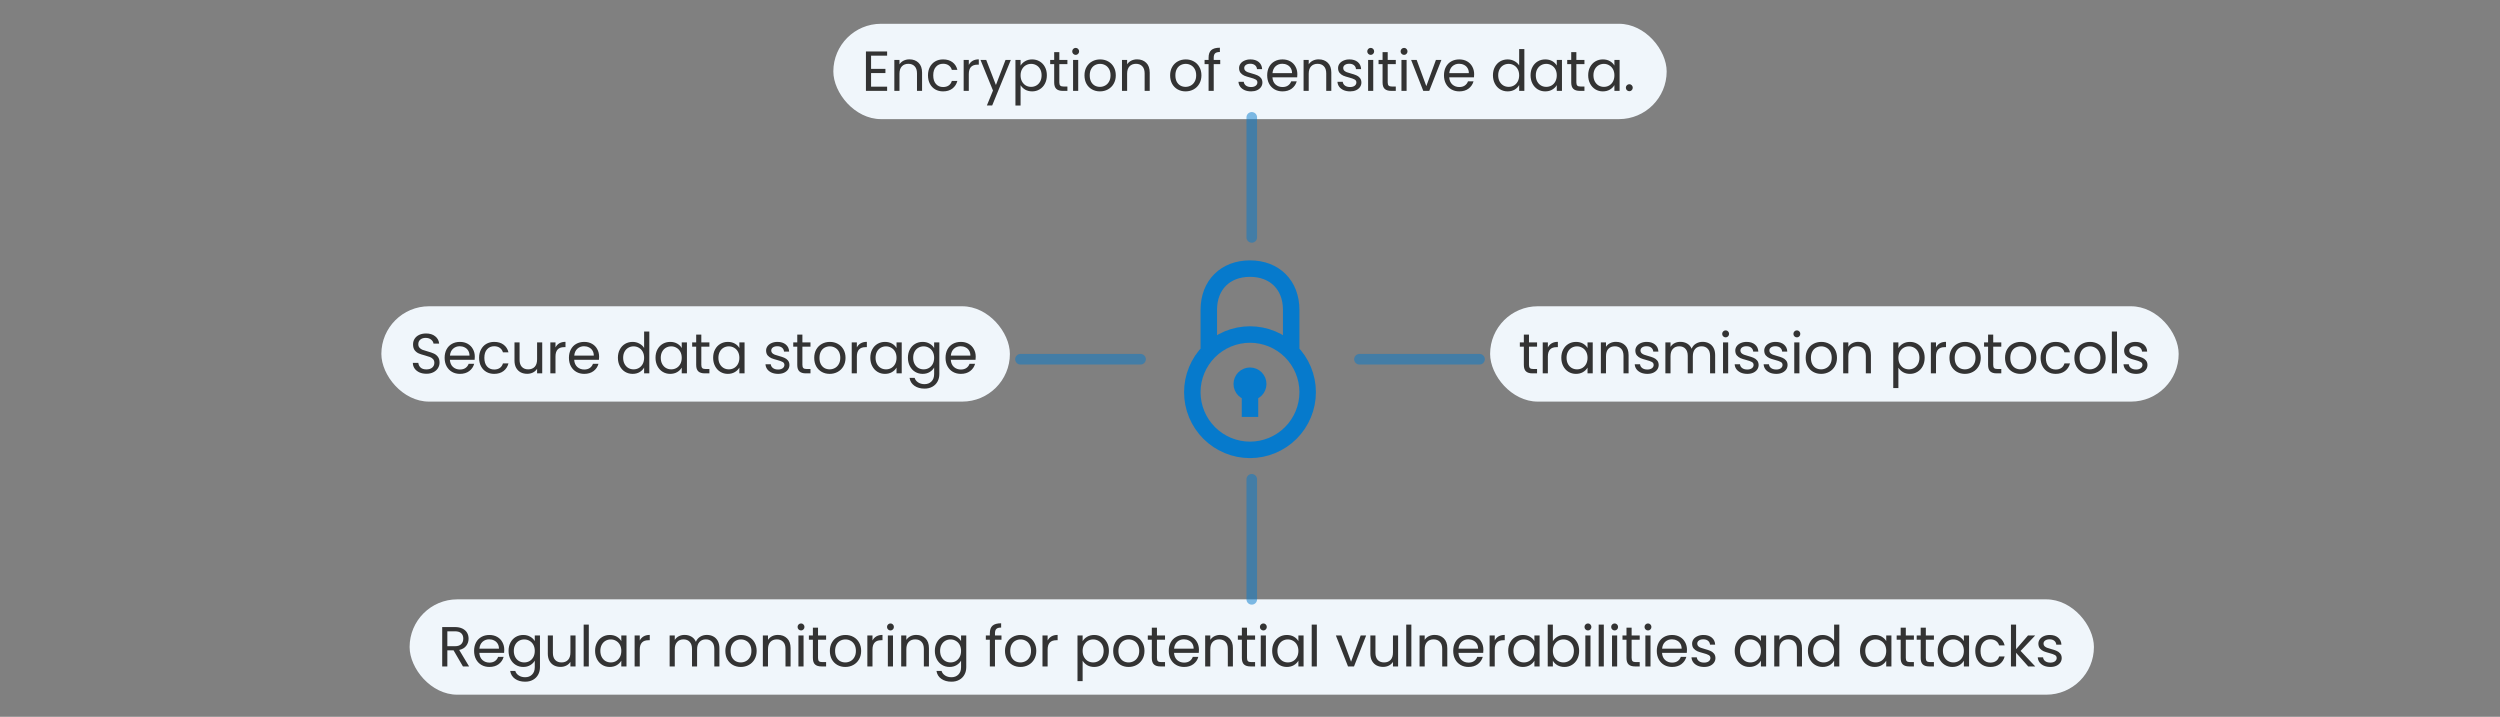 <svg width="708" height="203" viewBox="0 0 708 203" fill="none" xmlns="http://www.w3.org/2000/svg">
<rect x="0" y="0" width="708" height="203" fill="#808080" stroke="none"/>
<rect x="236" y="6.736" width="236" height="27" rx="13.5" fill="#F0F6FB"/>
<path d="M246.688 15.768V19.496H250.752V20.696H246.688V24.536H251.232V25.736H245.232V14.568H251.232V15.768H246.688ZM257.547 16.808C258.614 16.808 259.478 17.134 260.139 17.784C260.8 18.424 261.131 19.352 261.131 20.568V25.736H259.691V20.776C259.691 19.902 259.472 19.235 259.035 18.776C258.598 18.307 258 18.072 257.243 18.072C256.475 18.072 255.862 18.312 255.403 18.792C254.955 19.272 254.731 19.971 254.731 20.888V25.736H253.275V16.968H254.731V18.216C255.019 17.768 255.408 17.422 255.899 17.176C256.4 16.931 256.95 16.808 257.547 16.808ZM262.806 21.336C262.806 20.43 262.987 19.64 263.35 18.968C263.712 18.286 264.214 17.758 264.854 17.384C265.504 17.011 266.246 16.824 267.078 16.824C268.155 16.824 269.04 17.086 269.734 17.608C270.438 18.131 270.902 18.856 271.126 19.784H269.558C269.408 19.251 269.115 18.83 268.678 18.52C268.251 18.211 267.718 18.056 267.078 18.056C266.246 18.056 265.574 18.344 265.062 18.92C264.55 19.486 264.294 20.291 264.294 21.336C264.294 22.392 264.55 23.208 265.062 23.784C265.574 24.36 266.246 24.648 267.078 24.648C267.718 24.648 268.251 24.499 268.678 24.2C269.104 23.902 269.398 23.475 269.558 22.92H271.126C270.891 23.816 270.422 24.536 269.718 25.08C269.014 25.614 268.134 25.88 267.078 25.88C266.246 25.88 265.504 25.694 264.854 25.32C264.214 24.947 263.712 24.419 263.35 23.736C262.987 23.054 262.806 22.254 262.806 21.336ZM274.364 18.392C274.62 17.891 274.983 17.502 275.452 17.224C275.932 16.947 276.514 16.808 277.196 16.808V18.312H276.812C275.18 18.312 274.364 19.198 274.364 20.968V25.736H272.908V16.968H274.364V18.392ZM286.269 16.968L280.989 29.864H279.485L281.213 25.64L277.677 16.968H279.293L282.045 24.072L284.765 16.968H286.269ZM289.029 18.584C289.317 18.083 289.743 17.667 290.309 17.336C290.885 16.995 291.551 16.824 292.309 16.824C293.087 16.824 293.791 17.011 294.421 17.384C295.061 17.758 295.562 18.286 295.925 18.968C296.287 19.64 296.469 20.424 296.469 21.32C296.469 22.206 296.287 22.995 295.925 23.688C295.562 24.382 295.061 24.92 294.421 25.304C293.791 25.688 293.087 25.88 292.309 25.88C291.562 25.88 290.901 25.715 290.325 25.384C289.759 25.043 289.327 24.622 289.029 24.12V29.896H287.573V16.968H289.029V18.584ZM294.981 21.32C294.981 20.659 294.847 20.083 294.581 19.592C294.314 19.102 293.951 18.728 293.493 18.472C293.045 18.216 292.549 18.088 292.005 18.088C291.471 18.088 290.975 18.222 290.517 18.488C290.069 18.744 289.706 19.123 289.429 19.624C289.162 20.115 289.029 20.686 289.029 21.336C289.029 21.998 289.162 22.579 289.429 23.08C289.706 23.571 290.069 23.95 290.517 24.216C290.975 24.472 291.471 24.6 292.005 24.6C292.549 24.6 293.045 24.472 293.493 24.216C293.951 23.95 294.314 23.571 294.581 23.08C294.847 22.579 294.981 21.992 294.981 21.32ZM300.001 18.168V23.336C300.001 23.763 300.092 24.067 300.273 24.248C300.454 24.419 300.769 24.504 301.217 24.504H302.289V25.736H300.977C300.166 25.736 299.558 25.55 299.153 25.176C298.748 24.803 298.545 24.19 298.545 23.336V18.168H297.409V16.968H298.545V14.76H300.001V16.968H302.289V18.168H300.001ZM304.645 15.544C304.368 15.544 304.133 15.448 303.941 15.256C303.749 15.064 303.653 14.83 303.653 14.552C303.653 14.275 303.749 14.04 303.941 13.848C304.133 13.656 304.368 13.56 304.645 13.56C304.912 13.56 305.136 13.656 305.317 13.848C305.509 14.04 305.605 14.275 305.605 14.552C305.605 14.83 305.509 15.064 305.317 15.256C305.136 15.448 304.912 15.544 304.645 15.544ZM305.349 16.968V25.736H303.893V16.968H305.349ZM311.495 25.88C310.673 25.88 309.927 25.694 309.255 25.32C308.593 24.947 308.071 24.419 307.687 23.736C307.313 23.043 307.127 22.243 307.127 21.336C307.127 20.44 307.319 19.651 307.703 18.968C308.097 18.275 308.631 17.747 309.303 17.384C309.975 17.011 310.727 16.824 311.559 16.824C312.391 16.824 313.143 17.011 313.815 17.384C314.487 17.747 315.015 18.27 315.399 18.952C315.793 19.635 315.991 20.43 315.991 21.336C315.991 22.243 315.788 23.043 315.383 23.736C314.988 24.419 314.449 24.947 313.767 25.32C313.084 25.694 312.327 25.88 311.495 25.88ZM311.495 24.6C312.017 24.6 312.508 24.478 312.967 24.232C313.425 23.987 313.793 23.619 314.071 23.128C314.359 22.638 314.503 22.04 314.503 21.336C314.503 20.632 314.364 20.035 314.087 19.544C313.809 19.054 313.447 18.691 312.999 18.456C312.551 18.211 312.065 18.088 311.543 18.088C311.009 18.088 310.519 18.211 310.071 18.456C309.633 18.691 309.281 19.054 309.015 19.544C308.748 20.035 308.615 20.632 308.615 21.336C308.615 22.051 308.743 22.654 308.999 23.144C309.265 23.635 309.617 24.003 310.055 24.248C310.492 24.483 310.972 24.6 311.495 24.6ZM322.017 16.808C323.084 16.808 323.948 17.134 324.609 17.784C325.27 18.424 325.601 19.352 325.601 20.568V25.736H324.161V20.776C324.161 19.902 323.942 19.235 323.505 18.776C323.068 18.307 322.47 18.072 321.713 18.072C320.945 18.072 320.332 18.312 319.873 18.792C319.425 19.272 319.201 19.971 319.201 20.888V25.736H317.745V16.968H319.201V18.216C319.489 17.768 319.878 17.422 320.369 17.176C320.87 16.931 321.42 16.808 322.017 16.808ZM335.749 25.88C334.928 25.88 334.181 25.694 333.509 25.32C332.848 24.947 332.325 24.419 331.941 23.736C331.568 23.043 331.381 22.243 331.381 21.336C331.381 20.44 331.573 19.651 331.957 18.968C332.352 18.275 332.885 17.747 333.557 17.384C334.229 17.011 334.981 16.824 335.813 16.824C336.645 16.824 337.397 17.011 338.069 17.384C338.741 17.747 339.269 18.27 339.653 18.952C340.048 19.635 340.245 20.43 340.245 21.336C340.245 22.243 340.042 23.043 339.637 23.736C339.242 24.419 338.704 24.947 338.021 25.32C337.338 25.694 336.581 25.88 335.749 25.88ZM335.749 24.6C336.272 24.6 336.762 24.478 337.221 24.232C337.68 23.987 338.048 23.619 338.325 23.128C338.613 22.638 338.757 22.04 338.757 21.336C338.757 20.632 338.618 20.035 338.341 19.544C338.064 19.054 337.701 18.691 337.253 18.456C336.805 18.211 336.32 18.088 335.797 18.088C335.264 18.088 334.773 18.211 334.325 18.456C333.888 18.691 333.536 19.054 333.269 19.544C333.002 20.035 332.869 20.632 332.869 21.336C332.869 22.051 332.997 22.654 333.253 23.144C333.52 23.635 333.872 24.003 334.309 24.248C334.746 24.483 335.226 24.6 335.749 24.6ZM345.568 18.168H343.728V25.736H342.272V18.168H341.136V16.968H342.272V16.344C342.272 15.363 342.522 14.648 343.024 14.2C343.536 13.742 344.352 13.512 345.472 13.512V14.728C344.832 14.728 344.378 14.856 344.112 15.112C343.856 15.358 343.728 15.768 343.728 16.344V16.968H345.568V18.168ZM354.315 25.88C353.643 25.88 353.04 25.768 352.507 25.544C351.973 25.31 351.552 24.99 351.243 24.584C350.933 24.168 350.763 23.694 350.731 23.16H352.235C352.277 23.598 352.48 23.955 352.843 24.232C353.216 24.51 353.701 24.648 354.299 24.648C354.853 24.648 355.291 24.526 355.611 24.28C355.931 24.035 356.091 23.726 356.091 23.352C356.091 22.968 355.92 22.686 355.579 22.504C355.237 22.312 354.709 22.126 353.995 21.944C353.344 21.774 352.811 21.603 352.395 21.432C351.989 21.251 351.637 20.99 351.339 20.648C351.051 20.296 350.907 19.838 350.907 19.272C350.907 18.824 351.04 18.414 351.307 18.04C351.573 17.667 351.952 17.374 352.443 17.16C352.933 16.936 353.493 16.824 354.123 16.824C355.093 16.824 355.877 17.07 356.475 17.56C357.072 18.051 357.392 18.723 357.435 19.576H355.979C355.947 19.118 355.76 18.75 355.419 18.472C355.088 18.195 354.64 18.056 354.075 18.056C353.552 18.056 353.136 18.168 352.827 18.392C352.517 18.616 352.363 18.91 352.363 19.272C352.363 19.56 352.453 19.8 352.635 19.992C352.827 20.174 353.061 20.323 353.339 20.44C353.627 20.547 354.021 20.67 354.523 20.808C355.152 20.979 355.664 21.15 356.059 21.32C356.453 21.48 356.789 21.726 357.067 22.056C357.355 22.387 357.504 22.819 357.515 23.352C357.515 23.832 357.381 24.264 357.115 24.648C356.848 25.032 356.469 25.336 355.979 25.56C355.499 25.774 354.944 25.88 354.315 25.88ZM367.41 21.016C367.41 21.294 367.394 21.587 367.362 21.896H360.354C360.407 22.76 360.701 23.438 361.234 23.928C361.778 24.408 362.434 24.648 363.202 24.648C363.831 24.648 364.354 24.504 364.77 24.216C365.197 23.918 365.495 23.523 365.666 23.032H367.234C366.999 23.875 366.53 24.563 365.826 25.096C365.122 25.619 364.247 25.88 363.202 25.88C362.37 25.88 361.623 25.694 360.962 25.32C360.311 24.947 359.799 24.419 359.426 23.736C359.053 23.043 358.866 22.243 358.866 21.336C358.866 20.43 359.047 19.635 359.41 18.952C359.773 18.27 360.279 17.747 360.93 17.384C361.591 17.011 362.349 16.824 363.202 16.824C364.034 16.824 364.77 17.006 365.41 17.368C366.05 17.731 366.541 18.232 366.882 18.872C367.234 19.502 367.41 20.216 367.41 21.016ZM365.906 20.712C365.906 20.158 365.783 19.683 365.538 19.288C365.293 18.883 364.957 18.579 364.53 18.376C364.114 18.163 363.65 18.056 363.138 18.056C362.402 18.056 361.773 18.291 361.25 18.76C360.738 19.23 360.445 19.88 360.37 20.712H365.906ZM373.444 16.808C374.511 16.808 375.375 17.134 376.036 17.784C376.697 18.424 377.028 19.352 377.028 20.568V25.736H375.588V20.776C375.588 19.902 375.369 19.235 374.932 18.776C374.495 18.307 373.897 18.072 373.14 18.072C372.372 18.072 371.759 18.312 371.3 18.792C370.852 19.272 370.628 19.971 370.628 20.888V25.736H369.172V16.968H370.628V18.216C370.916 17.768 371.305 17.422 371.796 17.176C372.297 16.931 372.847 16.808 373.444 16.808ZM382.35 25.88C381.678 25.88 381.076 25.768 380.542 25.544C380.009 25.31 379.588 24.99 379.278 24.584C378.969 24.168 378.798 23.694 378.766 23.16H380.27C380.313 23.598 380.516 23.955 380.878 24.232C381.252 24.51 381.737 24.648 382.334 24.648C382.889 24.648 383.326 24.526 383.646 24.28C383.966 24.035 384.126 23.726 384.126 23.352C384.126 22.968 383.956 22.686 383.614 22.504C383.273 22.312 382.745 22.126 382.03 21.944C381.38 21.774 380.846 21.603 380.43 21.432C380.025 21.251 379.673 20.99 379.374 20.648C379.086 20.296 378.942 19.838 378.942 19.272C378.942 18.824 379.076 18.414 379.342 18.04C379.609 17.667 379.988 17.374 380.478 17.16C380.969 16.936 381.529 16.824 382.158 16.824C383.129 16.824 383.913 17.07 384.51 17.56C385.108 18.051 385.428 18.723 385.47 19.576H384.014C383.982 19.118 383.796 18.75 383.454 18.472C383.124 18.195 382.676 18.056 382.11 18.056C381.588 18.056 381.172 18.168 380.862 18.392C380.553 18.616 380.398 18.91 380.398 19.272C380.398 19.56 380.489 19.8 380.67 19.992C380.862 20.174 381.097 20.323 381.374 20.44C381.662 20.547 382.057 20.67 382.558 20.808C383.188 20.979 383.7 21.15 384.094 21.32C384.489 21.48 384.825 21.726 385.102 22.056C385.39 22.387 385.54 22.819 385.55 23.352C385.55 23.832 385.417 24.264 385.15 24.648C384.884 25.032 384.505 25.336 384.014 25.56C383.534 25.774 382.98 25.88 382.35 25.88ZM388.198 15.544C387.92 15.544 387.686 15.448 387.494 15.256C387.302 15.064 387.206 14.83 387.206 14.552C387.206 14.275 387.302 14.04 387.494 13.848C387.686 13.656 387.92 13.56 388.198 13.56C388.464 13.56 388.688 13.656 388.87 13.848C389.062 14.04 389.158 14.275 389.158 14.552C389.158 14.83 389.062 15.064 388.87 15.256C388.688 15.448 388.464 15.544 388.198 15.544ZM388.902 16.968V25.736H387.446V16.968H388.902ZM392.999 18.168V23.336C392.999 23.763 393.09 24.067 393.271 24.248C393.453 24.419 393.767 24.504 394.215 24.504H395.287V25.736H393.975C393.165 25.736 392.557 25.55 392.151 25.176C391.746 24.803 391.543 24.19 391.543 23.336V18.168H390.407V16.968H391.543V14.76H392.999V16.968H395.287V18.168H392.999ZM397.643 15.544C397.366 15.544 397.131 15.448 396.939 15.256C396.747 15.064 396.651 14.83 396.651 14.552C396.651 14.275 396.747 14.04 396.939 13.848C397.131 13.656 397.366 13.56 397.643 13.56C397.91 13.56 398.134 13.656 398.315 13.848C398.507 14.04 398.603 14.275 398.603 14.552C398.603 14.83 398.507 15.064 398.315 15.256C398.134 15.448 397.91 15.544 397.643 15.544ZM398.347 16.968V25.736H396.891V16.968H398.347ZM403.933 24.392L406.653 16.968H408.205L404.765 25.736H403.069L399.629 16.968H401.197L403.933 24.392ZM417.478 21.016C417.478 21.294 417.462 21.587 417.43 21.896H410.422C410.475 22.76 410.768 23.438 411.302 23.928C411.846 24.408 412.502 24.648 413.27 24.648C413.899 24.648 414.422 24.504 414.838 24.216C415.264 23.918 415.563 23.523 415.734 23.032H417.302C417.067 23.875 416.598 24.563 415.894 25.096C415.19 25.619 414.315 25.88 413.27 25.88C412.438 25.88 411.691 25.694 411.03 25.32C410.379 24.947 409.867 24.419 409.494 23.736C409.12 23.043 408.934 22.243 408.934 21.336C408.934 20.43 409.115 19.635 409.478 18.952C409.84 18.27 410.347 17.747 410.998 17.384C411.659 17.011 412.416 16.824 413.27 16.824C414.102 16.824 414.838 17.006 415.478 17.368C416.118 17.731 416.608 18.232 416.95 18.872C417.302 19.502 417.478 20.216 417.478 21.016ZM415.974 20.712C415.974 20.158 415.851 19.683 415.606 19.288C415.36 18.883 415.024 18.579 414.598 18.376C414.182 18.163 413.718 18.056 413.206 18.056C412.47 18.056 411.84 18.291 411.318 18.76C410.806 19.23 410.512 19.88 410.438 20.712H415.974ZM422.801 21.32C422.801 20.424 422.982 19.64 423.345 18.968C423.708 18.286 424.204 17.758 424.833 17.384C425.473 17.011 426.188 16.824 426.977 16.824C427.66 16.824 428.294 16.984 428.881 17.304C429.468 17.614 429.916 18.024 430.225 18.536V13.896H431.697V25.736H430.225V24.088C429.937 24.611 429.51 25.043 428.945 25.384C428.38 25.715 427.718 25.88 426.961 25.88C426.182 25.88 425.473 25.688 424.833 25.304C424.204 24.92 423.708 24.382 423.345 23.688C422.982 22.995 422.801 22.206 422.801 21.32ZM430.225 21.336C430.225 20.675 430.092 20.099 429.825 19.608C429.558 19.118 429.196 18.744 428.737 18.488C428.289 18.222 427.793 18.088 427.249 18.088C426.705 18.088 426.209 18.216 425.761 18.472C425.313 18.728 424.956 19.102 424.689 19.592C424.422 20.083 424.289 20.659 424.289 21.32C424.289 21.992 424.422 22.579 424.689 23.08C424.956 23.571 425.313 23.95 425.761 24.216C426.209 24.472 426.705 24.6 427.249 24.6C427.793 24.6 428.289 24.472 428.737 24.216C429.196 23.95 429.558 23.571 429.825 23.08C430.092 22.579 430.225 21.998 430.225 21.336ZM433.454 21.32C433.454 20.424 433.635 19.64 433.998 18.968C434.36 18.286 434.856 17.758 435.486 17.384C436.126 17.011 436.835 16.824 437.614 16.824C438.382 16.824 439.048 16.99 439.614 17.32C440.179 17.651 440.6 18.067 440.878 18.568V16.968H442.35V25.736H440.878V24.104C440.59 24.616 440.158 25.043 439.582 25.384C439.016 25.715 438.355 25.88 437.598 25.88C436.819 25.88 436.115 25.688 435.486 25.304C434.856 24.92 434.36 24.382 433.998 23.688C433.635 22.995 433.454 22.206 433.454 21.32ZM440.878 21.336C440.878 20.675 440.744 20.099 440.478 19.608C440.211 19.118 439.848 18.744 439.39 18.488C438.942 18.222 438.446 18.088 437.902 18.088C437.358 18.088 436.862 18.216 436.414 18.472C435.966 18.728 435.608 19.102 435.342 19.592C435.075 20.083 434.942 20.659 434.942 21.32C434.942 21.992 435.075 22.579 435.342 23.08C435.608 23.571 435.966 23.95 436.414 24.216C436.862 24.472 437.358 24.6 437.902 24.6C438.446 24.6 438.942 24.472 439.39 24.216C439.848 23.95 440.211 23.571 440.478 23.08C440.744 22.579 440.878 21.998 440.878 21.336ZM446.426 18.168V23.336C446.426 23.763 446.517 24.067 446.698 24.248C446.879 24.419 447.194 24.504 447.642 24.504H448.714V25.736H447.402C446.591 25.736 445.983 25.55 445.578 25.176C445.173 24.803 444.97 24.19 444.97 23.336V18.168H443.834V16.968H444.97V14.76H446.426V16.968H448.714V18.168H446.426ZM449.774 21.32C449.774 20.424 449.956 19.64 450.318 18.968C450.681 18.286 451.177 17.758 451.806 17.384C452.446 17.011 453.156 16.824 453.934 16.824C454.702 16.824 455.369 16.99 455.934 17.32C456.5 17.651 456.921 18.067 457.198 18.568V16.968H458.67V25.736H457.198V24.104C456.91 24.616 456.478 25.043 455.902 25.384C455.337 25.715 454.676 25.88 453.918 25.88C453.14 25.88 452.436 25.688 451.806 25.304C451.177 24.92 450.681 24.382 450.318 23.688C449.956 22.995 449.774 22.206 449.774 21.32ZM457.198 21.336C457.198 20.675 457.065 20.099 456.798 19.608C456.532 19.118 456.169 18.744 455.71 18.488C455.262 18.222 454.766 18.088 454.222 18.088C453.678 18.088 453.182 18.216 452.734 18.472C452.286 18.728 451.929 19.102 451.662 19.592C451.396 20.083 451.262 20.659 451.262 21.32C451.262 21.992 451.396 22.579 451.662 23.08C451.929 23.571 452.286 23.95 452.734 24.216C453.182 24.472 453.678 24.6 454.222 24.6C454.766 24.6 455.262 24.472 455.71 24.216C456.169 23.95 456.532 23.571 456.798 23.08C457.065 22.579 457.198 21.998 457.198 21.336ZM461.435 25.832C461.157 25.832 460.923 25.736 460.731 25.544C460.539 25.352 460.443 25.118 460.443 24.84C460.443 24.563 460.539 24.328 460.731 24.136C460.923 23.944 461.157 23.848 461.435 23.848C461.701 23.848 461.925 23.944 462.107 24.136C462.299 24.328 462.395 24.563 462.395 24.84C462.395 25.118 462.299 25.352 462.107 25.544C461.925 25.736 461.701 25.832 461.435 25.832Z" fill="#333333"/>
<rect x="116" y="169.736" width="477" height="27" rx="13.5" fill="#F0F6FB"/>
<path d="M131.104 188.736L128.448 184.176H126.688V188.736H125.232V177.584H128.832C129.675 177.584 130.384 177.728 130.96 178.016C131.547 178.304 131.984 178.694 132.272 179.184C132.56 179.675 132.704 180.235 132.704 180.864C132.704 181.632 132.48 182.31 132.032 182.896C131.595 183.483 130.933 183.872 130.048 184.064L132.848 188.736H131.104ZM126.688 183.008H128.832C129.621 183.008 130.213 182.816 130.608 182.432C131.003 182.038 131.2 181.515 131.2 180.864C131.2 180.203 131.003 179.691 130.608 179.328C130.224 178.966 129.632 178.784 128.832 178.784H126.688V183.008ZM142.806 184.016C142.806 184.294 142.79 184.587 142.758 184.896H135.75C135.804 185.76 136.097 186.438 136.63 186.928C137.174 187.408 137.83 187.648 138.598 187.648C139.228 187.648 139.75 187.504 140.166 187.216C140.593 186.918 140.892 186.523 141.062 186.032H142.63C142.396 186.875 141.926 187.563 141.222 188.096C140.518 188.619 139.644 188.88 138.598 188.88C137.766 188.88 137.02 188.694 136.358 188.32C135.708 187.947 135.196 187.419 134.822 186.736C134.449 186.043 134.262 185.243 134.262 184.336C134.262 183.43 134.444 182.635 134.806 181.952C135.169 181.27 135.676 180.747 136.326 180.384C136.988 180.011 137.745 179.824 138.598 179.824C139.43 179.824 140.166 180.006 140.806 180.368C141.446 180.731 141.937 181.232 142.278 181.872C142.63 182.502 142.806 183.216 142.806 184.016ZM141.302 183.712C141.302 183.158 141.18 182.683 140.934 182.288C140.689 181.883 140.353 181.579 139.926 181.376C139.51 181.163 139.046 181.056 138.534 181.056C137.798 181.056 137.169 181.291 136.646 181.76C136.134 182.23 135.841 182.88 135.766 183.712H141.302ZM148.184 179.824C148.942 179.824 149.603 179.99 150.168 180.32C150.744 180.651 151.171 181.067 151.448 181.568V179.968H152.92V188.928C152.92 189.728 152.75 190.438 152.408 191.056C152.067 191.686 151.576 192.176 150.936 192.528C150.307 192.88 149.571 193.056 148.728 193.056C147.576 193.056 146.616 192.784 145.848 192.24C145.08 191.696 144.627 190.955 144.488 190.016H145.928C146.088 190.55 146.419 190.976 146.92 191.296C147.422 191.627 148.024 191.792 148.728 191.792C149.528 191.792 150.179 191.542 150.68 191.04C151.192 190.539 151.448 189.835 151.448 188.928V187.088C151.16 187.6 150.734 188.027 150.168 188.368C149.603 188.71 148.942 188.88 148.184 188.88C147.406 188.88 146.696 188.688 146.056 188.304C145.427 187.92 144.931 187.382 144.568 186.688C144.206 185.995 144.024 185.206 144.024 184.32C144.024 183.424 144.206 182.64 144.568 181.968C144.931 181.286 145.427 180.758 146.056 180.384C146.696 180.011 147.406 179.824 148.184 179.824ZM151.448 184.336C151.448 183.675 151.315 183.099 151.048 182.608C150.782 182.118 150.419 181.744 149.96 181.488C149.512 181.222 149.016 181.088 148.472 181.088C147.928 181.088 147.432 181.216 146.984 181.472C146.536 181.728 146.179 182.102 145.912 182.592C145.646 183.083 145.512 183.659 145.512 184.32C145.512 184.992 145.646 185.579 145.912 186.08C146.179 186.571 146.536 186.95 146.984 187.216C147.432 187.472 147.928 187.6 148.472 187.6C149.016 187.6 149.512 187.472 149.96 187.216C150.419 186.95 150.782 186.571 151.048 186.08C151.315 185.579 151.448 184.998 151.448 184.336ZM162.997 179.968V188.736H161.541V187.44C161.263 187.888 160.874 188.24 160.373 188.496C159.882 188.742 159.338 188.864 158.741 188.864C158.058 188.864 157.445 188.726 156.901 188.448C156.357 188.16 155.925 187.734 155.605 187.168C155.295 186.603 155.141 185.915 155.141 185.104V179.968H156.581V184.912C156.581 185.776 156.799 186.443 157.237 186.912C157.674 187.371 158.271 187.6 159.029 187.6C159.807 187.6 160.421 187.36 160.869 186.88C161.317 186.4 161.541 185.702 161.541 184.784V179.968H162.997ZM166.751 176.896V188.736H165.295V176.896H166.751ZM168.529 184.32C168.529 183.424 168.71 182.64 169.073 181.968C169.435 181.286 169.931 180.758 170.561 180.384C171.201 180.011 171.91 179.824 172.689 179.824C173.457 179.824 174.123 179.99 174.689 180.32C175.254 180.651 175.675 181.067 175.953 181.568V179.968H177.425V188.736H175.953V187.104C175.665 187.616 175.233 188.043 174.657 188.384C174.091 188.715 173.43 188.88 172.673 188.88C171.894 188.88 171.19 188.688 170.561 188.304C169.931 187.92 169.435 187.382 169.073 186.688C168.71 185.995 168.529 185.206 168.529 184.32ZM175.953 184.336C175.953 183.675 175.819 183.099 175.553 182.608C175.286 182.118 174.923 181.744 174.465 181.488C174.017 181.222 173.521 181.088 172.977 181.088C172.433 181.088 171.937 181.216 171.489 181.472C171.041 181.728 170.683 182.102 170.417 182.592C170.15 183.083 170.017 183.659 170.017 184.32C170.017 184.992 170.15 185.579 170.417 186.08C170.683 186.571 171.041 186.95 171.489 187.216C171.937 187.472 172.433 187.6 172.977 187.6C173.521 187.6 174.017 187.472 174.465 187.216C174.923 186.95 175.286 186.571 175.553 186.08C175.819 185.579 175.953 184.998 175.953 184.336ZM181.181 181.392C181.437 180.891 181.8 180.502 182.269 180.224C182.749 179.947 183.33 179.808 184.013 179.808V181.312H183.629C181.997 181.312 181.181 182.198 181.181 183.968V188.736H179.725V179.968H181.181V181.392ZM200.184 179.808C200.866 179.808 201.474 179.952 202.008 180.24C202.541 180.518 202.962 180.939 203.272 181.504C203.581 182.07 203.736 182.758 203.736 183.568V188.736H202.296V183.776C202.296 182.902 202.077 182.235 201.64 181.776C201.213 181.307 200.632 181.072 199.896 181.072C199.138 181.072 198.536 181.318 198.088 181.808C197.64 182.288 197.416 182.987 197.416 183.904V188.736H195.976V183.776C195.976 182.902 195.757 182.235 195.32 181.776C194.893 181.307 194.312 181.072 193.576 181.072C192.818 181.072 192.216 181.318 191.768 181.808C191.32 182.288 191.096 182.987 191.096 183.904V188.736H189.64V179.968H191.096V181.232C191.384 180.774 191.768 180.422 192.248 180.176C192.738 179.931 193.277 179.808 193.864 179.808C194.6 179.808 195.25 179.974 195.816 180.304C196.381 180.635 196.802 181.12 197.08 181.76C197.325 181.142 197.73 180.662 198.296 180.32C198.861 179.979 199.49 179.808 200.184 179.808ZM209.788 188.88C208.967 188.88 208.22 188.694 207.548 188.32C206.887 187.947 206.364 187.419 205.98 186.736C205.607 186.043 205.42 185.243 205.42 184.336C205.42 183.44 205.612 182.651 205.996 181.968C206.391 181.275 206.924 180.747 207.596 180.384C208.268 180.011 209.02 179.824 209.852 179.824C210.684 179.824 211.436 180.011 212.108 180.384C212.78 180.747 213.308 181.27 213.692 181.952C214.087 182.635 214.284 183.43 214.284 184.336C214.284 185.243 214.081 186.043 213.676 186.736C213.281 187.419 212.743 187.947 212.06 188.32C211.377 188.694 210.62 188.88 209.788 188.88ZM209.788 187.6C210.311 187.6 210.801 187.478 211.26 187.232C211.719 186.987 212.087 186.619 212.364 186.128C212.652 185.638 212.796 185.04 212.796 184.336C212.796 183.632 212.657 183.035 212.38 182.544C212.103 182.054 211.74 181.691 211.292 181.456C210.844 181.211 210.359 181.088 209.836 181.088C209.303 181.088 208.812 181.211 208.364 181.456C207.927 181.691 207.575 182.054 207.308 182.544C207.041 183.035 206.908 183.632 206.908 184.336C206.908 185.051 207.036 185.654 207.292 186.144C207.559 186.635 207.911 187.003 208.348 187.248C208.785 187.483 209.265 187.6 209.788 187.6ZM220.31 179.808C221.377 179.808 222.241 180.134 222.902 180.784C223.564 181.424 223.894 182.352 223.894 183.568V188.736H222.454V183.776C222.454 182.902 222.236 182.235 221.798 181.776C221.361 181.307 220.764 181.072 220.006 181.072C219.238 181.072 218.625 181.312 218.166 181.792C217.718 182.272 217.494 182.971 217.494 183.888V188.736H216.038V179.968H217.494V181.216C217.782 180.768 218.172 180.422 218.662 180.176C219.164 179.931 219.713 179.808 220.31 179.808ZM226.865 178.544C226.587 178.544 226.353 178.448 226.161 178.256C225.969 178.064 225.873 177.83 225.873 177.552C225.873 177.275 225.969 177.04 226.161 176.848C226.353 176.656 226.587 176.56 226.865 176.56C227.131 176.56 227.355 176.656 227.537 176.848C227.729 177.04 227.825 177.275 227.825 177.552C227.825 177.83 227.729 178.064 227.537 178.256C227.355 178.448 227.131 178.544 226.865 178.544ZM227.569 179.968V188.736H226.113V179.968H227.569ZM231.666 181.168V186.336C231.666 186.763 231.757 187.067 231.938 187.248C232.119 187.419 232.434 187.504 232.882 187.504H233.954V188.736H232.642C231.831 188.736 231.223 188.55 230.818 188.176C230.413 187.803 230.21 187.19 230.21 186.336V181.168H229.074V179.968H230.21V177.76H231.666V179.968H233.954V181.168H231.666ZM239.382 188.88C238.561 188.88 237.814 188.694 237.142 188.32C236.481 187.947 235.958 187.419 235.574 186.736C235.201 186.043 235.014 185.243 235.014 184.336C235.014 183.44 235.206 182.651 235.59 181.968C235.985 181.275 236.518 180.747 237.19 180.384C237.862 180.011 238.614 179.824 239.446 179.824C240.278 179.824 241.03 180.011 241.702 180.384C242.374 180.747 242.902 181.27 243.286 181.952C243.681 182.635 243.878 183.43 243.878 184.336C243.878 185.243 243.676 186.043 243.27 186.736C242.876 187.419 242.337 187.947 241.654 188.32C240.972 188.694 240.214 188.88 239.382 188.88ZM239.382 187.6C239.905 187.6 240.396 187.478 240.854 187.232C241.313 186.987 241.681 186.619 241.958 186.128C242.246 185.638 242.39 185.04 242.39 184.336C242.39 183.632 242.252 183.035 241.974 182.544C241.697 182.054 241.334 181.691 240.886 181.456C240.438 181.211 239.953 181.088 239.43 181.088C238.897 181.088 238.406 181.211 237.958 181.456C237.521 181.691 237.169 182.054 236.902 182.544C236.636 183.035 236.502 183.632 236.502 184.336C236.502 185.051 236.63 185.654 236.886 186.144C237.153 186.635 237.505 187.003 237.942 187.248C238.38 187.483 238.86 187.6 239.382 187.6ZM247.089 181.392C247.345 180.891 247.707 180.502 248.177 180.224C248.657 179.947 249.238 179.808 249.921 179.808V181.312H249.537C247.905 181.312 247.089 182.198 247.089 183.968V188.736H245.633V179.968H247.089V181.392ZM252.193 178.544C251.916 178.544 251.681 178.448 251.489 178.256C251.297 178.064 251.201 177.83 251.201 177.552C251.201 177.275 251.297 177.04 251.489 176.848C251.681 176.656 251.916 176.56 252.193 176.56C252.46 176.56 252.684 176.656 252.865 176.848C253.057 177.04 253.153 177.275 253.153 177.552C253.153 177.83 253.057 178.064 252.865 178.256C252.684 178.448 252.46 178.544 252.193 178.544ZM252.897 179.968V188.736H251.441V179.968H252.897ZM259.491 179.808C260.558 179.808 261.422 180.134 262.083 180.784C262.744 181.424 263.075 182.352 263.075 183.568V188.736H261.635V183.776C261.635 182.902 261.416 182.235 260.979 181.776C260.542 181.307 259.944 181.072 259.187 181.072C258.419 181.072 257.806 181.312 257.347 181.792C256.899 182.272 256.675 182.971 256.675 183.888V188.736H255.219V179.968H256.675V181.216C256.963 180.768 257.352 180.422 257.843 180.176C258.344 179.931 258.894 179.808 259.491 179.808ZM268.909 179.824C269.667 179.824 270.328 179.99 270.893 180.32C271.469 180.651 271.896 181.067 272.173 181.568V179.968H273.645V188.928C273.645 189.728 273.475 190.438 273.133 191.056C272.792 191.686 272.301 192.176 271.661 192.528C271.032 192.88 270.296 193.056 269.453 193.056C268.301 193.056 267.341 192.784 266.573 192.24C265.805 191.696 265.352 190.955 265.213 190.016H266.653C266.813 190.55 267.144 190.976 267.645 191.296C268.147 191.627 268.749 191.792 269.453 191.792C270.253 191.792 270.904 191.542 271.405 191.04C271.917 190.539 272.173 189.835 272.173 188.928V187.088C271.885 187.6 271.459 188.027 270.893 188.368C270.328 188.71 269.667 188.88 268.909 188.88C268.131 188.88 267.421 188.688 266.781 188.304C266.152 187.92 265.656 187.382 265.293 186.688C264.931 185.995 264.749 185.206 264.749 184.32C264.749 183.424 264.931 182.64 265.293 181.968C265.656 181.286 266.152 180.758 266.781 180.384C267.421 180.011 268.131 179.824 268.909 179.824ZM272.173 184.336C272.173 183.675 272.04 183.099 271.773 182.608C271.507 182.118 271.144 181.744 270.685 181.488C270.237 181.222 269.741 181.088 269.197 181.088C268.653 181.088 268.157 181.216 267.709 181.472C267.261 181.728 266.904 182.102 266.637 182.592C266.371 183.083 266.237 183.659 266.237 184.32C266.237 184.992 266.371 185.579 266.637 186.08C266.904 186.571 267.261 186.95 267.709 187.216C268.157 187.472 268.653 187.6 269.197 187.6C269.741 187.6 270.237 187.472 270.685 187.216C271.144 186.95 271.507 186.571 271.773 186.08C272.04 185.579 272.173 184.998 272.173 184.336ZM283.619 181.168H281.779V188.736H280.323V181.168H279.187V179.968H280.323V179.344C280.323 178.363 280.574 177.648 281.075 177.2C281.587 176.742 282.403 176.512 283.523 176.512V177.728C282.883 177.728 282.43 177.856 282.163 178.112C281.907 178.358 281.779 178.768 281.779 179.344V179.968H283.619V181.168ZM288.981 188.88C288.16 188.88 287.413 188.694 286.741 188.32C286.08 187.947 285.557 187.419 285.173 186.736C284.8 186.043 284.613 185.243 284.613 184.336C284.613 183.44 284.805 182.651 285.189 181.968C285.584 181.275 286.117 180.747 286.789 180.384C287.461 180.011 288.213 179.824 289.045 179.824C289.877 179.824 290.629 180.011 291.301 180.384C291.973 180.747 292.501 181.27 292.885 181.952C293.28 182.635 293.477 183.43 293.477 184.336C293.477 185.243 293.274 186.043 292.869 186.736C292.474 187.419 291.936 187.947 291.253 188.32C290.57 188.694 289.813 188.88 288.981 188.88ZM288.981 187.6C289.504 187.6 289.994 187.478 290.453 187.232C290.912 186.987 291.28 186.619 291.557 186.128C291.845 185.638 291.989 185.04 291.989 184.336C291.989 183.632 291.85 183.035 291.573 182.544C291.296 182.054 290.933 181.691 290.485 181.456C290.037 181.211 289.552 181.088 289.029 181.088C288.496 181.088 288.005 181.211 287.557 181.456C287.12 181.691 286.768 182.054 286.501 182.544C286.234 183.035 286.101 183.632 286.101 184.336C286.101 185.051 286.229 185.654 286.485 186.144C286.752 186.635 287.104 187.003 287.541 187.248C287.978 187.483 288.458 187.6 288.981 187.6ZM296.687 181.392C296.943 180.891 297.306 180.502 297.775 180.224C298.255 179.947 298.837 179.808 299.519 179.808V181.312H299.135C297.503 181.312 296.687 182.198 296.687 183.968V188.736H295.231V179.968H296.687V181.392ZM306.602 181.584C306.89 181.083 307.316 180.667 307.882 180.336C308.458 179.995 309.124 179.824 309.882 179.824C310.66 179.824 311.364 180.011 311.994 180.384C312.634 180.758 313.135 181.286 313.498 181.968C313.86 182.64 314.042 183.424 314.042 184.32C314.042 185.206 313.86 185.995 313.498 186.688C313.135 187.382 312.634 187.92 311.994 188.304C311.364 188.688 310.66 188.88 309.882 188.88C309.135 188.88 308.474 188.715 307.898 188.384C307.332 188.043 306.9 187.622 306.602 187.12V192.896H305.146V179.968H306.602V181.584ZM312.554 184.32C312.554 183.659 312.42 183.083 312.154 182.592C311.887 182.102 311.524 181.728 311.066 181.472C310.618 181.216 310.122 181.088 309.578 181.088C309.044 181.088 308.548 181.222 308.09 181.488C307.642 181.744 307.279 182.123 307.002 182.624C306.735 183.115 306.602 183.686 306.602 184.336C306.602 184.998 306.735 185.579 307.002 186.08C307.279 186.571 307.642 186.95 308.09 187.216C308.548 187.472 309.044 187.6 309.578 187.6C310.122 187.6 310.618 187.472 311.066 187.216C311.524 186.95 311.887 186.571 312.154 186.08C312.42 185.579 312.554 184.992 312.554 184.32ZM319.622 188.88C318.801 188.88 318.054 188.694 317.382 188.32C316.721 187.947 316.198 187.419 315.814 186.736C315.441 186.043 315.254 185.243 315.254 184.336C315.254 183.44 315.446 182.651 315.83 181.968C316.225 181.275 316.758 180.747 317.43 180.384C318.102 180.011 318.854 179.824 319.686 179.824C320.518 179.824 321.27 180.011 321.942 180.384C322.614 180.747 323.142 181.27 323.526 181.952C323.921 182.635 324.118 183.43 324.118 184.336C324.118 185.243 323.916 186.043 323.51 186.736C323.116 187.419 322.577 187.947 321.894 188.32C321.212 188.694 320.454 188.88 319.622 188.88ZM319.622 187.6C320.145 187.6 320.636 187.478 321.094 187.232C321.553 186.987 321.921 186.619 322.198 186.128C322.486 185.638 322.63 185.04 322.63 184.336C322.63 183.632 322.492 183.035 322.214 182.544C321.937 182.054 321.574 181.691 321.126 181.456C320.678 181.211 320.193 181.088 319.67 181.088C319.137 181.088 318.646 181.211 318.198 181.456C317.761 181.691 317.409 182.054 317.142 182.544C316.876 183.035 316.742 183.632 316.742 184.336C316.742 185.051 316.87 185.654 317.126 186.144C317.393 186.635 317.745 187.003 318.182 187.248C318.62 187.483 319.1 187.6 319.622 187.6ZM327.649 181.168V186.336C327.649 186.763 327.739 187.067 327.921 187.248C328.102 187.419 328.417 187.504 328.865 187.504H329.937V188.736H328.625C327.814 188.736 327.206 188.55 326.801 188.176C326.395 187.803 326.193 187.19 326.193 186.336V181.168H325.057V179.968H326.193V177.76H327.649V179.968H329.937V181.168H327.649ZM339.541 184.016C339.541 184.294 339.525 184.587 339.493 184.896H332.485C332.538 185.76 332.831 186.438 333.365 186.928C333.909 187.408 334.565 187.648 335.333 187.648C335.962 187.648 336.485 187.504 336.901 187.216C337.327 186.918 337.626 186.523 337.797 186.032H339.365C339.13 186.875 338.661 187.563 337.957 188.096C337.253 188.619 336.378 188.88 335.333 188.88C334.501 188.88 333.754 188.694 333.093 188.32C332.442 187.947 331.93 187.419 331.557 186.736C331.183 186.043 330.997 185.243 330.997 184.336C330.997 183.43 331.178 182.635 331.541 181.952C331.903 181.27 332.41 180.747 333.061 180.384C333.722 180.011 334.479 179.824 335.333 179.824C336.165 179.824 336.901 180.006 337.541 180.368C338.181 180.731 338.671 181.232 339.013 181.872C339.365 182.502 339.541 183.216 339.541 184.016ZM338.037 183.712C338.037 183.158 337.914 182.683 337.669 182.288C337.423 181.883 337.087 181.579 336.661 181.376C336.245 181.163 335.781 181.056 335.269 181.056C334.533 181.056 333.903 181.291 333.381 181.76C332.869 182.23 332.575 182.88 332.501 183.712H338.037ZM345.575 179.808C346.641 179.808 347.505 180.134 348.167 180.784C348.828 181.424 349.159 182.352 349.159 183.568V188.736H347.719V183.776C347.719 182.902 347.5 182.235 347.063 181.776C346.625 181.307 346.028 181.072 345.271 181.072C344.503 181.072 343.889 181.312 343.431 181.792C342.983 182.272 342.759 182.971 342.759 183.888V188.736H341.303V179.968H342.759V181.216C343.047 180.768 343.436 180.422 343.927 180.176C344.428 179.931 344.977 179.808 345.575 179.808ZM353.153 181.168V186.336C353.153 186.763 353.244 187.067 353.425 187.248C353.606 187.419 353.921 187.504 354.369 187.504H355.441V188.736H354.129C353.318 188.736 352.71 188.55 352.305 188.176C351.9 187.803 351.697 187.19 351.697 186.336V181.168H350.561V179.968H351.697V177.76H353.153V179.968H355.441V181.168H353.153ZM357.797 178.544C357.52 178.544 357.285 178.448 357.093 178.256C356.901 178.064 356.805 177.83 356.805 177.552C356.805 177.275 356.901 177.04 357.093 176.848C357.285 176.656 357.52 176.56 357.797 176.56C358.064 176.56 358.288 176.656 358.469 176.848C358.661 177.04 358.757 177.275 358.757 177.552C358.757 177.83 358.661 178.064 358.469 178.256C358.288 178.448 358.064 178.544 357.797 178.544ZM358.501 179.968V188.736H357.045V179.968H358.501ZM360.279 184.32C360.279 183.424 360.46 182.64 360.823 181.968C361.185 181.286 361.681 180.758 362.311 180.384C362.951 180.011 363.66 179.824 364.439 179.824C365.207 179.824 365.873 179.99 366.439 180.32C367.004 180.651 367.425 181.067 367.703 181.568V179.968H369.175V188.736H367.703V187.104C367.415 187.616 366.983 188.043 366.407 188.384C365.841 188.715 365.18 188.88 364.423 188.88C363.644 188.88 362.94 188.688 362.311 188.304C361.681 187.92 361.185 187.382 360.823 186.688C360.46 185.995 360.279 185.206 360.279 184.32ZM367.703 184.336C367.703 183.675 367.569 183.099 367.303 182.608C367.036 182.118 366.673 181.744 366.215 181.488C365.767 181.222 365.271 181.088 364.727 181.088C364.183 181.088 363.687 181.216 363.239 181.472C362.791 181.728 362.433 182.102 362.167 182.592C361.9 183.083 361.767 183.659 361.767 184.32C361.767 184.992 361.9 185.579 362.167 186.08C362.433 186.571 362.791 186.95 363.239 187.216C363.687 187.472 364.183 187.6 364.727 187.6C365.271 187.6 365.767 187.472 366.215 187.216C366.673 186.95 367.036 186.571 367.303 186.08C367.569 185.579 367.703 184.998 367.703 184.336ZM372.931 176.896V188.736H371.475V176.896H372.931ZM382.622 187.392L385.342 179.968H386.894L383.454 188.736H381.758L378.318 179.968H379.886L382.622 187.392ZM395.943 179.968V188.736H394.487V187.44C394.21 187.888 393.82 188.24 393.319 188.496C392.828 188.742 392.284 188.864 391.687 188.864C391.004 188.864 390.391 188.726 389.847 188.448C389.303 188.16 388.871 187.734 388.551 187.168C388.242 186.603 388.087 185.915 388.087 185.104V179.968H389.527V184.912C389.527 185.776 389.746 186.443 390.183 186.912C390.62 187.371 391.218 187.6 391.975 187.6C392.754 187.6 393.367 187.36 393.815 186.88C394.263 186.4 394.487 185.702 394.487 184.784V179.968H395.943ZM399.697 176.896V188.736H398.241V176.896H399.697ZM406.291 179.808C407.358 179.808 408.222 180.134 408.883 180.784C409.544 181.424 409.875 182.352 409.875 183.568V188.736H408.435V183.776C408.435 182.902 408.216 182.235 407.779 181.776C407.342 181.307 406.744 181.072 405.987 181.072C405.219 181.072 404.606 181.312 404.147 181.792C403.699 182.272 403.475 182.971 403.475 183.888V188.736H402.019V179.968H403.475V181.216C403.763 180.768 404.152 180.422 404.643 180.176C405.144 179.931 405.694 179.808 406.291 179.808ZM420.093 184.016C420.093 184.294 420.077 184.587 420.045 184.896H413.037C413.091 185.76 413.384 186.438 413.917 186.928C414.461 187.408 415.117 187.648 415.885 187.648C416.515 187.648 417.037 187.504 417.453 187.216C417.88 186.918 418.179 186.523 418.349 186.032H419.917C419.683 186.875 419.213 187.563 418.509 188.096C417.805 188.619 416.931 188.88 415.885 188.88C415.053 188.88 414.307 188.694 413.645 188.32C412.995 187.947 412.483 187.419 412.109 186.736C411.736 186.043 411.549 185.243 411.549 184.336C411.549 183.43 411.731 182.635 412.093 181.952C412.456 181.27 412.963 180.747 413.613 180.384C414.275 180.011 415.032 179.824 415.885 179.824C416.717 179.824 417.453 180.006 418.093 180.368C418.733 180.731 419.224 181.232 419.565 181.872C419.917 182.502 420.093 183.216 420.093 184.016ZM418.589 183.712C418.589 183.158 418.467 182.683 418.221 182.288C417.976 181.883 417.64 181.579 417.213 181.376C416.797 181.163 416.333 181.056 415.821 181.056C415.085 181.056 414.456 181.291 413.933 181.76C413.421 182.23 413.128 182.88 413.053 183.712H418.589ZM423.311 181.392C423.567 180.891 423.93 180.502 424.399 180.224C424.879 179.947 425.46 179.808 426.143 179.808V181.312H425.759C424.127 181.312 423.311 182.198 423.311 183.968V188.736H421.855V179.968H423.311V181.392ZM427.12 184.32C427.12 183.424 427.301 182.64 427.664 181.968C428.027 181.286 428.523 180.758 429.152 180.384C429.792 180.011 430.501 179.824 431.28 179.824C432.048 179.824 432.715 179.99 433.28 180.32C433.845 180.651 434.267 181.067 434.544 181.568V179.968H436.016V188.736H434.544V187.104C434.256 187.616 433.824 188.043 433.248 188.384C432.683 188.715 432.021 188.88 431.264 188.88C430.485 188.88 429.781 188.688 429.152 188.304C428.523 187.92 428.027 187.382 427.664 186.688C427.301 185.995 427.12 185.206 427.12 184.32ZM434.544 184.336C434.544 183.675 434.411 183.099 434.144 182.608C433.877 182.118 433.515 181.744 433.056 181.488C432.608 181.222 432.112 181.088 431.568 181.088C431.024 181.088 430.528 181.216 430.08 181.472C429.632 181.728 429.275 182.102 429.008 182.592C428.741 183.083 428.608 183.659 428.608 184.32C428.608 184.992 428.741 185.579 429.008 186.08C429.275 186.571 429.632 186.95 430.08 187.216C430.528 187.472 431.024 187.6 431.568 187.6C432.112 187.6 432.608 187.472 433.056 187.216C433.515 186.95 433.877 186.571 434.144 186.08C434.411 185.579 434.544 184.998 434.544 184.336ZM439.772 181.6C440.071 181.078 440.508 180.651 441.084 180.32C441.66 179.99 442.316 179.824 443.052 179.824C443.842 179.824 444.551 180.011 445.18 180.384C445.81 180.758 446.306 181.286 446.668 181.968C447.031 182.64 447.212 183.424 447.212 184.32C447.212 185.206 447.031 185.995 446.668 186.688C446.306 187.382 445.804 187.92 445.164 188.304C444.535 188.688 443.831 188.88 443.052 188.88C442.295 188.88 441.628 188.715 441.052 188.384C440.487 188.054 440.06 187.632 439.772 187.12V188.736H438.316V176.896H439.772V181.6ZM445.724 184.32C445.724 183.659 445.591 183.083 445.324 182.592C445.058 182.102 444.695 181.728 444.236 181.472C443.788 181.216 443.292 181.088 442.748 181.088C442.215 181.088 441.719 181.222 441.26 181.488C440.812 181.744 440.45 182.123 440.172 182.624C439.906 183.115 439.772 183.686 439.772 184.336C439.772 184.998 439.906 185.579 440.172 186.08C440.45 186.571 440.812 186.95 441.26 187.216C441.719 187.472 442.215 187.6 442.748 187.6C443.292 187.6 443.788 187.472 444.236 187.216C444.695 186.95 445.058 186.571 445.324 186.08C445.591 185.579 445.724 184.992 445.724 184.32ZM449.721 178.544C449.444 178.544 449.209 178.448 449.017 178.256C448.825 178.064 448.729 177.83 448.729 177.552C448.729 177.275 448.825 177.04 449.017 176.848C449.209 176.656 449.444 176.56 449.721 176.56C449.988 176.56 450.212 176.656 450.393 176.848C450.585 177.04 450.681 177.275 450.681 177.552C450.681 177.83 450.585 178.064 450.393 178.256C450.212 178.448 449.988 178.544 449.721 178.544ZM450.425 179.968V188.736H448.969V179.968H450.425ZM454.202 176.896V188.736H452.746V176.896H454.202ZM457.276 178.544C456.999 178.544 456.764 178.448 456.572 178.256C456.38 178.064 456.284 177.83 456.284 177.552C456.284 177.275 456.38 177.04 456.572 176.848C456.764 176.656 456.999 176.56 457.276 176.56C457.543 176.56 457.767 176.656 457.948 176.848C458.14 177.04 458.236 177.275 458.236 177.552C458.236 177.83 458.14 178.064 457.948 178.256C457.767 178.448 457.543 178.544 457.276 178.544ZM457.98 179.968V188.736H456.524V179.968H457.98ZM462.077 181.168V186.336C462.077 186.763 462.168 187.067 462.349 187.248C462.531 187.419 462.845 187.504 463.293 187.504H464.365V188.736H463.053C462.243 188.736 461.635 188.55 461.229 188.176C460.824 187.803 460.621 187.19 460.621 186.336V181.168H459.485V179.968H460.621V177.76H462.077V179.968H464.365V181.168H462.077ZM466.721 178.544C466.444 178.544 466.209 178.448 466.017 178.256C465.825 178.064 465.729 177.83 465.729 177.552C465.729 177.275 465.825 177.04 466.017 176.848C466.209 176.656 466.444 176.56 466.721 176.56C466.988 176.56 467.212 176.656 467.393 176.848C467.585 177.04 467.681 177.275 467.681 177.552C467.681 177.83 467.585 178.064 467.393 178.256C467.212 178.448 466.988 178.544 466.721 178.544ZM467.425 179.968V188.736H465.969V179.968H467.425ZM477.747 184.016C477.747 184.294 477.731 184.587 477.699 184.896H470.691C470.744 185.76 471.038 186.438 471.571 186.928C472.115 187.408 472.771 187.648 473.539 187.648C474.168 187.648 474.691 187.504 475.107 187.216C475.534 186.918 475.832 186.523 476.003 186.032H477.571C477.336 186.875 476.867 187.563 476.163 188.096C475.459 188.619 474.584 188.88 473.539 188.88C472.707 188.88 471.96 188.694 471.299 188.32C470.648 187.947 470.136 187.419 469.763 186.736C469.39 186.043 469.203 185.243 469.203 184.336C469.203 183.43 469.384 182.635 469.747 181.952C470.11 181.27 470.616 180.747 471.267 180.384C471.928 180.011 472.686 179.824 473.539 179.824C474.371 179.824 475.107 180.006 475.747 180.368C476.387 180.731 476.878 181.232 477.219 181.872C477.571 182.502 477.747 183.216 477.747 184.016ZM476.243 183.712C476.243 183.158 476.12 182.683 475.875 182.288C475.63 181.883 475.294 181.579 474.867 181.376C474.451 181.163 473.987 181.056 473.475 181.056C472.739 181.056 472.11 181.291 471.587 181.76C471.075 182.23 470.782 182.88 470.707 183.712H476.243ZM482.613 188.88C481.941 188.88 481.338 188.768 480.805 188.544C480.272 188.31 479.85 187.99 479.541 187.584C479.232 187.168 479.061 186.694 479.029 186.16H480.533C480.576 186.598 480.778 186.955 481.141 187.232C481.514 187.51 482 187.648 482.597 187.648C483.152 187.648 483.589 187.526 483.909 187.28C484.229 187.035 484.389 186.726 484.389 186.352C484.389 185.968 484.218 185.686 483.877 185.504C483.536 185.312 483.008 185.126 482.293 184.944C481.642 184.774 481.109 184.603 480.693 184.432C480.288 184.251 479.936 183.99 479.637 183.648C479.349 183.296 479.205 182.838 479.205 182.272C479.205 181.824 479.338 181.414 479.605 181.04C479.872 180.667 480.25 180.374 480.741 180.16C481.232 179.936 481.792 179.824 482.421 179.824C483.392 179.824 484.176 180.07 484.773 180.56C485.37 181.051 485.69 181.723 485.733 182.576H484.277C484.245 182.118 484.058 181.75 483.717 181.472C483.386 181.195 482.938 181.056 482.373 181.056C481.85 181.056 481.434 181.168 481.125 181.392C480.816 181.616 480.661 181.91 480.661 182.272C480.661 182.56 480.752 182.8 480.933 182.992C481.125 183.174 481.36 183.323 481.637 183.44C481.925 183.547 482.32 183.67 482.821 183.808C483.45 183.979 483.962 184.15 484.357 184.32C484.752 184.48 485.088 184.726 485.365 185.056C485.653 185.387 485.802 185.819 485.813 186.352C485.813 186.832 485.68 187.264 485.413 187.648C485.146 188.032 484.768 188.336 484.277 188.56C483.797 188.774 483.242 188.88 482.613 188.88ZM491.27 184.32C491.27 183.424 491.451 182.64 491.814 181.968C492.177 181.286 492.673 180.758 493.302 180.384C493.942 180.011 494.651 179.824 495.43 179.824C496.198 179.824 496.865 179.99 497.43 180.32C497.995 180.651 498.417 181.067 498.694 181.568V179.968H500.166V188.736H498.694V187.104C498.406 187.616 497.974 188.043 497.398 188.384C496.833 188.715 496.171 188.88 495.414 188.88C494.635 188.88 493.931 188.688 493.302 188.304C492.673 187.92 492.177 187.382 491.814 186.688C491.451 185.995 491.27 185.206 491.27 184.32ZM498.694 184.336C498.694 183.675 498.561 183.099 498.294 182.608C498.027 182.118 497.665 181.744 497.206 181.488C496.758 181.222 496.262 181.088 495.718 181.088C495.174 181.088 494.678 181.216 494.23 181.472C493.782 181.728 493.425 182.102 493.158 182.592C492.891 183.083 492.758 183.659 492.758 184.32C492.758 184.992 492.891 185.579 493.158 186.08C493.425 186.571 493.782 186.95 494.23 187.216C494.678 187.472 495.174 187.6 495.718 187.6C496.262 187.6 496.758 187.472 497.206 187.216C497.665 186.95 498.027 186.571 498.294 186.08C498.561 185.579 498.694 184.998 498.694 184.336ZM506.738 179.808C507.805 179.808 508.669 180.134 509.33 180.784C509.992 181.424 510.322 182.352 510.322 183.568V188.736H508.882V183.776C508.882 182.902 508.664 182.235 508.226 181.776C507.789 181.307 507.192 181.072 506.434 181.072C505.666 181.072 505.053 181.312 504.594 181.792C504.146 182.272 503.922 182.971 503.922 183.888V188.736H502.466V179.968H503.922V181.216C504.21 180.768 504.6 180.422 505.09 180.176C505.592 179.931 506.141 179.808 506.738 179.808ZM511.997 184.32C511.997 183.424 512.178 182.64 512.541 181.968C512.903 181.286 513.399 180.758 514.029 180.384C514.669 180.011 515.383 179.824 516.173 179.824C516.855 179.824 517.49 179.984 518.077 180.304C518.663 180.614 519.111 181.024 519.421 181.536V176.896H520.893V188.736H519.421V187.088C519.133 187.611 518.706 188.043 518.141 188.384C517.575 188.715 516.914 188.88 516.157 188.88C515.378 188.88 514.669 188.688 514.029 188.304C513.399 187.92 512.903 187.382 512.541 186.688C512.178 185.995 511.997 185.206 511.997 184.32ZM519.421 184.336C519.421 183.675 519.287 183.099 519.021 182.608C518.754 182.118 518.391 181.744 517.933 181.488C517.485 181.222 516.989 181.088 516.445 181.088C515.901 181.088 515.405 181.216 514.957 181.472C514.509 181.728 514.151 182.102 513.885 182.592C513.618 183.083 513.485 183.659 513.485 184.32C513.485 184.992 513.618 185.579 513.885 186.08C514.151 186.571 514.509 186.95 514.957 187.216C515.405 187.472 515.901 187.6 516.445 187.6C516.989 187.6 517.485 187.472 517.933 187.216C518.391 186.95 518.754 186.571 519.021 186.08C519.287 185.579 519.421 184.998 519.421 184.336ZM526.755 184.32C526.755 183.424 526.936 182.64 527.299 181.968C527.662 181.286 528.158 180.758 528.787 180.384C529.427 180.011 530.136 179.824 530.915 179.824C531.683 179.824 532.35 179.99 532.915 180.32C533.48 180.651 533.902 181.067 534.179 181.568V179.968H535.651V188.736H534.179V187.104C533.891 187.616 533.459 188.043 532.883 188.384C532.318 188.715 531.656 188.88 530.899 188.88C530.12 188.88 529.416 188.688 528.787 188.304C528.158 187.92 527.662 187.382 527.299 186.688C526.936 185.995 526.755 185.206 526.755 184.32ZM534.179 184.336C534.179 183.675 534.046 183.099 533.779 182.608C533.512 182.118 533.15 181.744 532.691 181.488C532.243 181.222 531.747 181.088 531.203 181.088C530.659 181.088 530.163 181.216 529.715 181.472C529.267 181.728 528.91 182.102 528.643 182.592C528.376 183.083 528.243 183.659 528.243 184.32C528.243 184.992 528.376 185.579 528.643 186.08C528.91 186.571 529.267 186.95 529.715 187.216C530.163 187.472 530.659 187.6 531.203 187.6C531.747 187.6 532.243 187.472 532.691 187.216C533.15 186.95 533.512 186.571 533.779 186.08C534.046 185.579 534.179 184.998 534.179 184.336ZM539.727 181.168V186.336C539.727 186.763 539.818 187.067 539.999 187.248C540.181 187.419 540.495 187.504 540.943 187.504H542.015V188.736H540.703C539.893 188.736 539.285 188.55 538.879 188.176C538.474 187.803 538.271 187.19 538.271 186.336V181.168H537.135V179.968H538.271V177.76H539.727V179.968H542.015V181.168H539.727ZM545.396 181.168V186.336C545.396 186.763 545.486 187.067 545.668 187.248C545.849 187.419 546.164 187.504 546.612 187.504H547.684V188.736H546.372C545.561 188.736 544.953 188.55 544.548 188.176C544.142 187.803 543.94 187.19 543.94 186.336V181.168H542.804V179.968H543.94V177.76H545.396V179.968H547.684V181.168H545.396ZM548.744 184.32C548.744 183.424 548.925 182.64 549.288 181.968C549.65 181.286 550.146 180.758 550.776 180.384C551.416 180.011 552.125 179.824 552.904 179.824C553.672 179.824 554.338 179.99 554.904 180.32C555.469 180.651 555.89 181.067 556.168 181.568V179.968H557.64V188.736H556.168V187.104C555.88 187.616 555.448 188.043 554.872 188.384C554.306 188.715 553.645 188.88 552.888 188.88C552.109 188.88 551.405 188.688 550.776 188.304C550.146 187.92 549.65 187.382 549.288 186.688C548.925 185.995 548.744 185.206 548.744 184.32ZM556.168 184.336C556.168 183.675 556.034 183.099 555.768 182.608C555.501 182.118 555.138 181.744 554.68 181.488C554.232 181.222 553.736 181.088 553.192 181.088C552.648 181.088 552.152 181.216 551.704 181.472C551.256 181.728 550.898 182.102 550.632 182.592C550.365 183.083 550.232 183.659 550.232 184.32C550.232 184.992 550.365 185.579 550.632 186.08C550.898 186.571 551.256 186.95 551.704 187.216C552.152 187.472 552.648 187.6 553.192 187.6C553.736 187.6 554.232 187.472 554.68 187.216C555.138 186.95 555.501 186.571 555.768 186.08C556.034 185.579 556.168 184.998 556.168 184.336ZM559.396 184.336C559.396 183.43 559.577 182.64 559.94 181.968C560.303 181.286 560.804 180.758 561.444 180.384C562.095 180.011 562.836 179.824 563.668 179.824C564.745 179.824 565.631 180.086 566.324 180.608C567.028 181.131 567.492 181.856 567.716 182.784H566.148C565.999 182.251 565.705 181.83 565.268 181.52C564.841 181.211 564.308 181.056 563.668 181.056C562.836 181.056 562.164 181.344 561.652 181.92C561.14 182.486 560.884 183.291 560.884 184.336C560.884 185.392 561.14 186.208 561.652 186.784C562.164 187.36 562.836 187.648 563.668 187.648C564.308 187.648 564.841 187.499 565.268 187.2C565.695 186.902 565.988 186.475 566.148 185.92H567.716C567.481 186.816 567.012 187.536 566.308 188.08C565.604 188.614 564.724 188.88 563.668 188.88C562.836 188.88 562.095 188.694 561.444 188.32C560.804 187.947 560.303 187.419 559.94 186.736C559.577 186.054 559.396 185.254 559.396 184.336ZM574.395 188.736L570.955 184.864V188.736H569.499V176.896H570.955V183.856L574.331 179.968H576.363L572.235 184.336L576.379 188.736H574.395ZM580.677 188.88C580.005 188.88 579.403 188.768 578.869 188.544C578.336 188.31 577.915 187.99 577.605 187.584C577.296 187.168 577.125 186.694 577.093 186.16H578.597C578.64 186.598 578.843 186.955 579.205 187.232C579.579 187.51 580.064 187.648 580.661 187.648C581.216 187.648 581.653 187.526 581.973 187.28C582.293 187.035 582.453 186.726 582.453 186.352C582.453 185.968 582.283 185.686 581.941 185.504C581.6 185.312 581.072 185.126 580.357 184.944C579.707 184.774 579.173 184.603 578.757 184.432C578.352 184.251 578 183.99 577.701 183.648C577.413 183.296 577.269 182.838 577.269 182.272C577.269 181.824 577.403 181.414 577.669 181.04C577.936 180.667 578.315 180.374 578.805 180.16C579.296 179.936 579.856 179.824 580.485 179.824C581.456 179.824 582.24 180.07 582.837 180.56C583.435 181.051 583.755 181.723 583.797 182.576H582.341C582.309 182.118 582.123 181.75 581.781 181.472C581.451 181.195 581.003 181.056 580.437 181.056C579.915 181.056 579.499 181.168 579.189 181.392C578.88 181.616 578.725 181.91 578.725 182.272C578.725 182.56 578.816 182.8 578.997 182.992C579.189 183.174 579.424 183.323 579.701 183.44C579.989 183.547 580.384 183.67 580.885 183.808C581.515 183.979 582.027 184.15 582.421 184.32C582.816 184.48 583.152 184.726 583.429 185.056C583.717 185.387 583.867 185.819 583.877 186.352C583.877 186.832 583.744 187.264 583.477 187.648C583.211 188.032 582.832 188.336 582.341 188.56C581.861 188.774 581.307 188.88 580.677 188.88Z" fill="#333333"/>
<rect x="108" y="86.736" width="178" height="27" rx="13.5" fill="#F0F6FB"/>
<path d="M120.768 105.848C120.032 105.848 119.371 105.72 118.784 105.464C118.208 105.198 117.755 104.835 117.424 104.376C117.093 103.907 116.923 103.368 116.912 102.76H118.464C118.517 103.283 118.731 103.726 119.104 104.088C119.488 104.44 120.043 104.616 120.768 104.616C121.461 104.616 122.005 104.446 122.4 104.104C122.805 103.752 123.008 103.304 123.008 102.76C123.008 102.334 122.891 101.987 122.656 101.72C122.421 101.454 122.128 101.251 121.776 101.112C121.424 100.974 120.949 100.824 120.352 100.664C119.616 100.472 119.024 100.28 118.576 100.088C118.139 99.896 117.76 99.598 117.44 99.192C117.131 98.776 116.976 98.222 116.976 97.528C116.976 96.92 117.131 96.382 117.44 95.912C117.749 95.443 118.181 95.08 118.736 94.824C119.301 94.568 119.947 94.44 120.672 94.44C121.717 94.44 122.571 94.702 123.232 95.224C123.904 95.747 124.283 96.44 124.368 97.304H122.768C122.715 96.878 122.491 96.504 122.096 96.184C121.701 95.854 121.179 95.688 120.528 95.688C119.92 95.688 119.424 95.848 119.04 96.168C118.656 96.478 118.464 96.915 118.464 97.48C118.464 97.886 118.576 98.216 118.8 98.472C119.035 98.728 119.317 98.926 119.648 99.064C119.989 99.192 120.464 99.342 121.072 99.512C121.808 99.715 122.4 99.918 122.848 100.12C123.296 100.312 123.68 100.616 124 101.032C124.32 101.438 124.48 101.992 124.48 102.696C124.48 103.24 124.336 103.752 124.048 104.232C123.76 104.712 123.333 105.102 122.768 105.4C122.203 105.699 121.536 105.848 120.768 105.848ZM134.463 101.016C134.463 101.294 134.447 101.587 134.415 101.896H127.407C127.46 102.76 127.753 103.438 128.287 103.928C128.831 104.408 129.487 104.648 130.255 104.648C130.884 104.648 131.407 104.504 131.823 104.216C132.249 103.918 132.548 103.523 132.719 103.032H134.287C134.052 103.875 133.583 104.563 132.879 105.096C132.175 105.619 131.3 105.88 130.255 105.88C129.423 105.88 128.676 105.694 128.015 105.32C127.364 104.947 126.852 104.419 126.479 103.736C126.105 103.043 125.919 102.243 125.919 101.336C125.919 100.43 126.1 99.635 126.463 98.952C126.825 98.27 127.332 97.747 127.983 97.384C128.644 97.011 129.401 96.824 130.255 96.824C131.087 96.824 131.823 97.006 132.463 97.368C133.103 97.731 133.593 98.232 133.935 98.872C134.287 99.502 134.463 100.216 134.463 101.016ZM132.959 100.712C132.959 100.158 132.836 99.683 132.591 99.288C132.345 98.883 132.009 98.579 131.583 98.376C131.167 98.163 130.703 98.056 130.191 98.056C129.455 98.056 128.825 98.291 128.303 98.76C127.791 99.23 127.497 99.88 127.423 100.712H132.959ZM135.681 101.336C135.681 100.43 135.862 99.64 136.225 98.968C136.587 98.286 137.089 97.758 137.729 97.384C138.379 97.011 139.121 96.824 139.953 96.824C141.03 96.824 141.915 97.086 142.609 97.608C143.313 98.131 143.777 98.856 144.001 99.784H142.433C142.283 99.251 141.99 98.83 141.553 98.52C141.126 98.211 140.593 98.056 139.953 98.056C139.121 98.056 138.449 98.344 137.937 98.92C137.425 99.486 137.169 100.291 137.169 101.336C137.169 102.392 137.425 103.208 137.937 103.784C138.449 104.36 139.121 104.648 139.953 104.648C140.593 104.648 141.126 104.499 141.553 104.2C141.979 103.902 142.273 103.475 142.433 102.92H144.001C143.766 103.816 143.297 104.536 142.593 105.08C141.889 105.614 141.009 105.88 139.953 105.88C139.121 105.88 138.379 105.694 137.729 105.32C137.089 104.947 136.587 104.419 136.225 103.736C135.862 103.054 135.681 102.254 135.681 101.336ZM153.559 96.968V105.736H152.103V104.44C151.826 104.888 151.437 105.24 150.935 105.496C150.445 105.742 149.901 105.864 149.303 105.864C148.621 105.864 148.007 105.726 147.463 105.448C146.919 105.16 146.487 104.734 146.167 104.168C145.858 103.603 145.703 102.915 145.703 102.104V96.968H147.143V101.912C147.143 102.776 147.362 103.443 147.799 103.912C148.237 104.371 148.834 104.6 149.591 104.6C150.37 104.6 150.983 104.36 151.431 103.88C151.879 103.4 152.103 102.702 152.103 101.784V96.968H153.559ZM157.314 98.392C157.57 97.891 157.932 97.502 158.402 97.224C158.882 96.947 159.463 96.808 160.146 96.808V98.312H159.762C158.13 98.312 157.314 99.198 157.314 100.968V105.736H155.858V96.968H157.314V98.392ZM169.666 101.016C169.666 101.294 169.65 101.587 169.618 101.896H162.61C162.664 102.76 162.957 103.438 163.49 103.928C164.034 104.408 164.69 104.648 165.458 104.648C166.088 104.648 166.61 104.504 167.026 104.216C167.453 103.918 167.752 103.523 167.922 103.032H169.49C169.256 103.875 168.786 104.563 168.082 105.096C167.378 105.619 166.504 105.88 165.458 105.88C164.626 105.88 163.88 105.694 163.218 105.32C162.568 104.947 162.056 104.419 161.682 103.736C161.309 103.043 161.122 102.243 161.122 101.336C161.122 100.43 161.304 99.635 161.666 98.952C162.029 98.27 162.536 97.747 163.186 97.384C163.848 97.011 164.605 96.824 165.458 96.824C166.29 96.824 167.026 97.006 167.666 97.368C168.306 97.731 168.797 98.232 169.138 98.872C169.49 99.502 169.666 100.216 169.666 101.016ZM168.162 100.712C168.162 100.158 168.04 99.683 167.794 99.288C167.549 98.883 167.213 98.579 166.786 98.376C166.37 98.163 165.906 98.056 165.394 98.056C164.658 98.056 164.029 98.291 163.506 98.76C162.994 99.23 162.701 99.88 162.626 100.712H168.162ZM174.99 101.32C174.99 100.424 175.171 99.64 175.534 98.968C175.897 98.286 176.393 97.758 177.022 97.384C177.662 97.011 178.377 96.824 179.166 96.824C179.849 96.824 180.483 96.984 181.07 97.304C181.657 97.614 182.105 98.024 182.414 98.536V93.896H183.886V105.736H182.414V104.088C182.126 104.611 181.699 105.043 181.134 105.384C180.569 105.715 179.907 105.88 179.15 105.88C178.371 105.88 177.662 105.688 177.022 105.304C176.393 104.92 175.897 104.382 175.534 103.688C175.171 102.995 174.99 102.206 174.99 101.32ZM182.414 101.336C182.414 100.675 182.281 100.099 182.014 99.608C181.747 99.118 181.385 98.744 180.926 98.488C180.478 98.222 179.982 98.088 179.438 98.088C178.894 98.088 178.398 98.216 177.95 98.472C177.502 98.728 177.145 99.102 176.878 99.592C176.611 100.083 176.478 100.659 176.478 101.32C176.478 101.992 176.611 102.579 176.878 103.08C177.145 103.571 177.502 103.95 177.95 104.216C178.398 104.472 178.894 104.6 179.438 104.6C179.982 104.6 180.478 104.472 180.926 104.216C181.385 103.95 181.747 103.571 182.014 103.08C182.281 102.579 182.414 101.998 182.414 101.336ZM185.642 101.32C185.642 100.424 185.824 99.64 186.186 98.968C186.549 98.286 187.045 97.758 187.674 97.384C188.314 97.011 189.024 96.824 189.802 96.824C190.57 96.824 191.237 96.99 191.802 97.32C192.368 97.651 192.789 98.067 193.066 98.568V96.968H194.538V105.736H193.066V104.104C192.778 104.616 192.346 105.043 191.77 105.384C191.205 105.715 190.544 105.88 189.786 105.88C189.008 105.88 188.304 105.688 187.674 105.304C187.045 104.92 186.549 104.382 186.186 103.688C185.824 102.995 185.642 102.206 185.642 101.32ZM193.066 101.336C193.066 100.675 192.933 100.099 192.666 99.608C192.4 99.118 192.037 98.744 191.578 98.488C191.13 98.222 190.634 98.088 190.09 98.088C189.546 98.088 189.05 98.216 188.602 98.472C188.154 98.728 187.797 99.102 187.53 99.592C187.264 100.083 187.13 100.659 187.13 101.32C187.13 101.992 187.264 102.579 187.53 103.08C187.797 103.571 188.154 103.95 188.602 104.216C189.05 104.472 189.546 104.6 190.09 104.6C190.634 104.6 191.13 104.472 191.578 104.216C192.037 103.95 192.4 103.571 192.666 103.08C192.933 102.579 193.066 101.998 193.066 101.336ZM198.615 98.168V103.336C198.615 103.763 198.706 104.067 198.887 104.248C199.068 104.419 199.383 104.504 199.831 104.504H200.903V105.736H199.591C198.78 105.736 198.172 105.55 197.767 105.176C197.362 104.803 197.159 104.19 197.159 103.336V98.168H196.023V96.968H197.159V94.76H198.615V96.968H200.903V98.168H198.615ZM201.963 101.32C201.963 100.424 202.144 99.64 202.507 98.968C202.87 98.286 203.366 97.758 203.995 97.384C204.635 97.011 205.344 96.824 206.123 96.824C206.891 96.824 207.558 96.99 208.123 97.32C208.688 97.651 209.11 98.067 209.387 98.568V96.968H210.859V105.736H209.387V104.104C209.099 104.616 208.667 105.043 208.091 105.384C207.526 105.715 206.864 105.88 206.107 105.88C205.328 105.88 204.624 105.688 203.995 105.304C203.366 104.92 202.87 104.382 202.507 103.688C202.144 102.995 201.963 102.206 201.963 101.32ZM209.387 101.336C209.387 100.675 209.254 100.099 208.987 99.608C208.72 99.118 208.358 98.744 207.899 98.488C207.451 98.222 206.955 98.088 206.411 98.088C205.867 98.088 205.371 98.216 204.923 98.472C204.475 98.728 204.118 99.102 203.851 99.592C203.584 100.083 203.451 100.659 203.451 101.32C203.451 101.992 203.584 102.579 203.851 103.08C204.118 103.571 204.475 103.95 204.923 104.216C205.371 104.472 205.867 104.6 206.411 104.6C206.955 104.6 207.451 104.472 207.899 104.216C208.358 103.95 208.72 103.571 208.987 103.08C209.254 102.579 209.387 101.998 209.387 101.336ZM220.369 105.88C219.697 105.88 219.094 105.768 218.561 105.544C218.028 105.31 217.606 104.99 217.297 104.584C216.988 104.168 216.817 103.694 216.785 103.16H218.289C218.332 103.598 218.534 103.955 218.897 104.232C219.27 104.51 219.756 104.648 220.353 104.648C220.908 104.648 221.345 104.526 221.665 104.28C221.985 104.035 222.145 103.726 222.145 103.352C222.145 102.968 221.974 102.686 221.633 102.504C221.292 102.312 220.764 102.126 220.049 101.944C219.398 101.774 218.865 101.603 218.449 101.432C218.044 101.251 217.692 100.99 217.393 100.648C217.105 100.296 216.961 99.838 216.961 99.272C216.961 98.824 217.094 98.414 217.361 98.04C217.628 97.667 218.006 97.374 218.497 97.16C218.988 96.936 219.548 96.824 220.177 96.824C221.148 96.824 221.932 97.07 222.529 97.56C223.126 98.051 223.446 98.723 223.489 99.576H222.033C222.001 99.118 221.814 98.75 221.473 98.472C221.142 98.195 220.694 98.056 220.129 98.056C219.606 98.056 219.19 98.168 218.881 98.392C218.572 98.616 218.417 98.91 218.417 99.272C218.417 99.56 218.508 99.8 218.689 99.992C218.881 100.174 219.116 100.323 219.393 100.44C219.681 100.547 220.076 100.67 220.577 100.808C221.206 100.979 221.718 101.15 222.113 101.32C222.508 101.48 222.844 101.726 223.121 102.056C223.409 102.387 223.558 102.819 223.569 103.352C223.569 103.832 223.436 104.264 223.169 104.648C222.902 105.032 222.524 105.336 222.033 105.56C221.553 105.774 220.998 105.88 220.369 105.88ZM227.24 98.168V103.336C227.24 103.763 227.331 104.067 227.512 104.248C227.694 104.419 228.008 104.504 228.456 104.504H229.528V105.736H228.216C227.406 105.736 226.798 105.55 226.392 105.176C225.987 104.803 225.784 104.19 225.784 103.336V98.168H224.648V96.968H225.784V94.76H227.24V96.968H229.528V98.168H227.24ZM234.957 105.88C234.135 105.88 233.389 105.694 232.717 105.32C232.055 104.947 231.533 104.419 231.149 103.736C230.775 103.043 230.589 102.243 230.589 101.336C230.589 100.44 230.781 99.651 231.165 98.968C231.559 98.275 232.093 97.747 232.765 97.384C233.437 97.011 234.189 96.824 235.021 96.824C235.853 96.824 236.605 97.011 237.277 97.384C237.949 97.747 238.477 98.27 238.861 98.952C239.255 99.635 239.453 100.43 239.453 101.336C239.453 102.243 239.25 103.043 238.845 103.736C238.45 104.419 237.911 104.947 237.229 105.32C236.546 105.694 235.789 105.88 234.957 105.88ZM234.957 104.6C235.479 104.6 235.97 104.478 236.429 104.232C236.887 103.987 237.255 103.619 237.533 103.128C237.821 102.638 237.965 102.04 237.965 101.336C237.965 100.632 237.826 100.035 237.549 99.544C237.271 99.054 236.909 98.691 236.461 98.456C236.013 98.211 235.527 98.088 235.005 98.088C234.471 98.088 233.981 98.211 233.533 98.456C233.095 98.691 232.743 99.054 232.477 99.544C232.21 100.035 232.077 100.632 232.077 101.336C232.077 102.051 232.205 102.654 232.461 103.144C232.727 103.635 233.079 104.003 233.517 104.248C233.954 104.483 234.434 104.6 234.957 104.6ZM242.663 98.392C242.919 97.891 243.282 97.502 243.751 97.224C244.231 96.947 244.812 96.808 245.495 96.808V98.312H245.111C243.479 98.312 242.663 99.198 242.663 100.968V105.736H241.207V96.968H242.663V98.392ZM246.472 101.32C246.472 100.424 246.653 99.64 247.016 98.968C247.378 98.286 247.874 97.758 248.504 97.384C249.144 97.011 249.853 96.824 250.632 96.824C251.4 96.824 252.066 96.99 252.632 97.32C253.197 97.651 253.618 98.067 253.896 98.568V96.968H255.368V105.736H253.896V104.104C253.608 104.616 253.176 105.043 252.6 105.384C252.034 105.715 251.373 105.88 250.616 105.88C249.837 105.88 249.133 105.688 248.504 105.304C247.874 104.92 247.378 104.382 247.016 103.688C246.653 102.995 246.472 102.206 246.472 101.32ZM253.896 101.336C253.896 100.675 253.762 100.099 253.496 99.608C253.229 99.118 252.866 98.744 252.408 98.488C251.96 98.222 251.464 98.088 250.92 98.088C250.376 98.088 249.88 98.216 249.432 98.472C248.984 98.728 248.626 99.102 248.36 99.592C248.093 100.083 247.96 100.659 247.96 101.32C247.96 101.992 248.093 102.579 248.36 103.08C248.626 103.571 248.984 103.95 249.432 104.216C249.88 104.472 250.376 104.6 250.92 104.6C251.464 104.6 251.96 104.472 252.408 104.216C252.866 103.95 253.229 103.571 253.496 103.08C253.762 102.579 253.896 101.998 253.896 101.336ZM261.284 96.824C262.042 96.824 262.703 96.99 263.268 97.32C263.844 97.651 264.271 98.067 264.548 98.568V96.968H266.02V105.928C266.02 106.728 265.85 107.438 265.508 108.056C265.167 108.686 264.676 109.176 264.036 109.528C263.407 109.88 262.671 110.056 261.828 110.056C260.676 110.056 259.716 109.784 258.948 109.24C258.18 108.696 257.727 107.955 257.588 107.016H259.028C259.188 107.55 259.519 107.976 260.02 108.296C260.522 108.627 261.124 108.792 261.828 108.792C262.628 108.792 263.279 108.542 263.78 108.04C264.292 107.539 264.548 106.835 264.548 105.928V104.088C264.26 104.6 263.834 105.027 263.268 105.368C262.703 105.71 262.042 105.88 261.284 105.88C260.506 105.88 259.796 105.688 259.156 105.304C258.527 104.92 258.031 104.382 257.668 103.688C257.306 102.995 257.124 102.206 257.124 101.32C257.124 100.424 257.306 99.64 257.668 98.968C258.031 98.286 258.527 97.758 259.156 97.384C259.796 97.011 260.506 96.824 261.284 96.824ZM264.548 101.336C264.548 100.675 264.415 100.099 264.148 99.608C263.882 99.118 263.519 98.744 263.06 98.488C262.612 98.222 262.116 98.088 261.572 98.088C261.028 98.088 260.532 98.216 260.084 98.472C259.636 98.728 259.279 99.102 259.012 99.592C258.746 100.083 258.612 100.659 258.612 101.32C258.612 101.992 258.746 102.579 259.012 103.08C259.279 103.571 259.636 103.95 260.084 104.216C260.532 104.472 261.028 104.6 261.572 104.6C262.116 104.6 262.612 104.472 263.06 104.216C263.519 103.95 263.882 103.571 264.148 103.08C264.415 102.579 264.548 101.998 264.548 101.336ZM276.321 101.016C276.321 101.294 276.305 101.587 276.273 101.896H269.265C269.318 102.76 269.611 103.438 270.145 103.928C270.689 104.408 271.345 104.648 272.113 104.648C272.742 104.648 273.265 104.504 273.681 104.216C274.107 103.918 274.406 103.523 274.577 103.032H276.145C275.91 103.875 275.441 104.563 274.737 105.096C274.033 105.619 273.158 105.88 272.113 105.88C271.281 105.88 270.534 105.694 269.873 105.32C269.222 104.947 268.71 104.419 268.337 103.736C267.963 103.043 267.777 102.243 267.777 101.336C267.777 100.43 267.958 99.635 268.321 98.952C268.683 98.27 269.19 97.747 269.841 97.384C270.502 97.011 271.259 96.824 272.113 96.824C272.945 96.824 273.681 97.006 274.321 97.368C274.961 97.731 275.451 98.232 275.793 98.872C276.145 99.502 276.321 100.216 276.321 101.016ZM274.817 100.712C274.817 100.158 274.694 99.683 274.449 99.288C274.203 98.883 273.867 98.579 273.441 98.376C273.025 98.163 272.561 98.056 272.049 98.056C271.313 98.056 270.683 98.291 270.161 98.76C269.649 99.23 269.355 99.88 269.281 100.712H274.817Z" fill="#333333"/>
<rect x="422" y="86.736" width="195" height="27" rx="13.5" fill="#F0F6FB"/>
<path d="M433.008 98.168V103.336C433.008 103.763 433.099 104.067 433.28 104.248C433.461 104.419 433.776 104.504 434.224 104.504H435.296V105.736H433.984C433.173 105.736 432.565 105.55 432.16 105.176C431.755 104.803 431.552 104.19 431.552 103.336V98.168H430.416V96.968H431.552V94.76H433.008V96.968H435.296V98.168H433.008ZM438.356 98.392C438.612 97.891 438.975 97.502 439.444 97.224C439.924 96.947 440.505 96.808 441.188 96.808V98.312H440.804C439.172 98.312 438.356 99.198 438.356 100.968V105.736H436.9V96.968H438.356V98.392ZM442.165 101.32C442.165 100.424 442.346 99.64 442.709 98.968C443.072 98.286 443.568 97.758 444.197 97.384C444.837 97.011 445.546 96.824 446.325 96.824C447.093 96.824 447.76 96.99 448.325 97.32C448.89 97.651 449.312 98.067 449.589 98.568V96.968H451.061V105.736H449.589V104.104C449.301 104.616 448.869 105.043 448.293 105.384C447.728 105.715 447.066 105.88 446.309 105.88C445.53 105.88 444.826 105.688 444.197 105.304C443.568 104.92 443.072 104.382 442.709 103.688C442.346 102.995 442.165 102.206 442.165 101.32ZM449.589 101.336C449.589 100.675 449.456 100.099 449.189 99.608C448.922 99.118 448.56 98.744 448.101 98.488C447.653 98.222 447.157 98.088 446.613 98.088C446.069 98.088 445.573 98.216 445.125 98.472C444.677 98.728 444.32 99.102 444.053 99.592C443.786 100.083 443.653 100.659 443.653 101.32C443.653 101.992 443.786 102.579 444.053 103.08C444.32 103.571 444.677 103.95 445.125 104.216C445.573 104.472 446.069 104.6 446.613 104.6C447.157 104.6 447.653 104.472 448.101 104.216C448.56 103.95 448.922 103.571 449.189 103.08C449.456 102.579 449.589 101.998 449.589 101.336ZM457.633 96.808C458.7 96.808 459.564 97.134 460.225 97.784C460.887 98.424 461.217 99.352 461.217 100.568V105.736H459.777V100.776C459.777 99.902 459.559 99.235 459.121 98.776C458.684 98.307 458.087 98.072 457.329 98.072C456.561 98.072 455.948 98.312 455.489 98.792C455.041 99.272 454.817 99.971 454.817 100.888V105.736H453.361V96.968H454.817V98.216C455.105 97.768 455.495 97.422 455.985 97.176C456.487 96.931 457.036 96.808 457.633 96.808ZM466.54 105.88C465.868 105.88 465.265 105.768 464.732 105.544C464.198 105.31 463.777 104.99 463.468 104.584C463.158 104.168 462.988 103.694 462.956 103.16H464.46C464.502 103.598 464.705 103.955 465.068 104.232C465.441 104.51 465.926 104.648 466.524 104.648C467.078 104.648 467.516 104.526 467.836 104.28C468.156 104.035 468.316 103.726 468.316 103.352C468.316 102.968 468.145 102.686 467.804 102.504C467.462 102.312 466.934 102.126 466.22 101.944C465.569 101.774 465.036 101.603 464.62 101.432C464.214 101.251 463.862 100.99 463.564 100.648C463.276 100.296 463.132 99.838 463.132 99.272C463.132 98.824 463.265 98.414 463.532 98.04C463.798 97.667 464.177 97.374 464.668 97.16C465.158 96.936 465.718 96.824 466.348 96.824C467.318 96.824 468.102 97.07 468.7 97.56C469.297 98.051 469.617 98.723 469.66 99.576H468.204C468.172 99.118 467.985 98.75 467.644 98.472C467.313 98.195 466.865 98.056 466.3 98.056C465.777 98.056 465.361 98.168 465.052 98.392C464.742 98.616 464.588 98.91 464.588 99.272C464.588 99.56 464.678 99.8 464.86 99.992C465.052 100.174 465.286 100.323 465.564 100.44C465.852 100.547 466.246 100.67 466.748 100.808C467.377 100.979 467.889 101.15 468.284 101.32C468.678 101.48 469.014 101.726 469.292 102.056C469.58 102.387 469.729 102.819 469.74 103.352C469.74 103.832 469.606 104.264 469.34 104.648C469.073 105.032 468.694 105.336 468.204 105.56C467.724 105.774 467.169 105.88 466.54 105.88ZM482.179 96.808C482.862 96.808 483.47 96.952 484.003 97.24C484.536 97.518 484.958 97.939 485.267 98.504C485.576 99.07 485.731 99.758 485.731 100.568V105.736H484.291V100.776C484.291 99.902 484.072 99.235 483.635 98.776C483.208 98.307 482.627 98.072 481.891 98.072C481.134 98.072 480.531 98.318 480.083 98.808C479.635 99.288 479.411 99.987 479.411 100.904V105.736H477.971V100.776C477.971 99.902 477.752 99.235 477.315 98.776C476.888 98.307 476.307 98.072 475.571 98.072C474.814 98.072 474.211 98.318 473.763 98.808C473.315 99.288 473.091 99.987 473.091 100.904V105.736H471.635V96.968H473.091V98.232C473.379 97.774 473.763 97.422 474.243 97.176C474.734 96.931 475.272 96.808 475.859 96.808C476.595 96.808 477.246 96.974 477.811 97.304C478.376 97.635 478.798 98.12 479.075 98.76C479.32 98.142 479.726 97.662 480.291 97.32C480.856 96.979 481.486 96.808 482.179 96.808ZM488.712 95.544C488.434 95.544 488.2 95.448 488.008 95.256C487.816 95.064 487.72 94.83 487.72 94.552C487.72 94.275 487.816 94.04 488.008 93.848C488.2 93.656 488.434 93.56 488.712 93.56C488.978 93.56 489.202 93.656 489.384 93.848C489.576 94.04 489.672 94.275 489.672 94.552C489.672 94.83 489.576 95.064 489.384 95.256C489.202 95.448 488.978 95.544 488.712 95.544ZM489.416 96.968V105.736H487.96V96.968H489.416ZM494.841 105.88C494.169 105.88 493.566 105.768 493.033 105.544C492.5 105.31 492.078 104.99 491.769 104.584C491.46 104.168 491.289 103.694 491.257 103.16H492.761C492.804 103.598 493.006 103.955 493.369 104.232C493.742 104.51 494.228 104.648 494.825 104.648C495.38 104.648 495.817 104.526 496.137 104.28C496.457 104.035 496.617 103.726 496.617 103.352C496.617 102.968 496.446 102.686 496.105 102.504C495.764 102.312 495.236 102.126 494.521 101.944C493.87 101.774 493.337 101.603 492.921 101.432C492.516 101.251 492.164 100.99 491.865 100.648C491.577 100.296 491.433 99.838 491.433 99.272C491.433 98.824 491.566 98.414 491.833 98.04C492.1 97.667 492.478 97.374 492.969 97.16C493.46 96.936 494.02 96.824 494.649 96.824C495.62 96.824 496.404 97.07 497.001 97.56C497.598 98.051 497.918 98.723 497.961 99.576H496.505C496.473 99.118 496.286 98.75 495.945 98.472C495.614 98.195 495.166 98.056 494.601 98.056C494.078 98.056 493.662 98.168 493.353 98.392C493.044 98.616 492.889 98.91 492.889 99.272C492.889 99.56 492.98 99.8 493.161 99.992C493.353 100.174 493.588 100.323 493.865 100.44C494.153 100.547 494.548 100.67 495.049 100.808C495.678 100.979 496.19 101.15 496.585 101.32C496.98 101.48 497.316 101.726 497.593 102.056C497.881 102.387 498.03 102.819 498.041 103.352C498.041 103.832 497.908 104.264 497.641 104.648C497.374 105.032 496.996 105.336 496.505 105.56C496.025 105.774 495.47 105.88 494.841 105.88ZM503.04 105.88C502.368 105.88 501.766 105.768 501.232 105.544C500.699 105.31 500.278 104.99 499.968 104.584C499.659 104.168 499.488 103.694 499.456 103.16H500.96C501.003 103.598 501.206 103.955 501.568 104.232C501.942 104.51 502.427 104.648 503.024 104.648C503.579 104.648 504.016 104.526 504.336 104.28C504.656 104.035 504.816 103.726 504.816 103.352C504.816 102.968 504.646 102.686 504.304 102.504C503.963 102.312 503.435 102.126 502.72 101.944C502.07 101.774 501.536 101.603 501.12 101.432C500.715 101.251 500.363 100.99 500.064 100.648C499.776 100.296 499.632 99.838 499.632 99.272C499.632 98.824 499.766 98.414 500.032 98.04C500.299 97.667 500.678 97.374 501.168 97.16C501.659 96.936 502.219 96.824 502.848 96.824C503.819 96.824 504.603 97.07 505.2 97.56C505.798 98.051 506.118 98.723 506.16 99.576H504.704C504.672 99.118 504.486 98.75 504.144 98.472C503.814 98.195 503.366 98.056 502.8 98.056C502.278 98.056 501.862 98.168 501.552 98.392C501.243 98.616 501.088 98.91 501.088 99.272C501.088 99.56 501.179 99.8 501.36 99.992C501.552 100.174 501.787 100.323 502.064 100.44C502.352 100.547 502.747 100.67 503.248 100.808C503.878 100.979 504.39 101.15 504.784 101.32C505.179 101.48 505.515 101.726 505.792 102.056C506.08 102.387 506.23 102.819 506.24 103.352C506.24 103.832 506.107 104.264 505.84 104.648C505.574 105.032 505.195 105.336 504.704 105.56C504.224 105.774 503.67 105.88 503.04 105.88ZM508.888 95.544C508.61 95.544 508.376 95.448 508.184 95.256C507.992 95.064 507.896 94.83 507.896 94.552C507.896 94.275 507.992 94.04 508.184 93.848C508.376 93.656 508.61 93.56 508.888 93.56C509.154 93.56 509.378 93.656 509.56 93.848C509.752 94.04 509.848 94.275 509.848 94.552C509.848 94.83 509.752 95.064 509.56 95.256C509.378 95.448 509.154 95.544 508.888 95.544ZM509.592 96.968V105.736H508.136V96.968H509.592ZM515.737 105.88C514.916 105.88 514.169 105.694 513.497 105.32C512.836 104.947 512.313 104.419 511.929 103.736C511.556 103.043 511.369 102.243 511.369 101.336C511.369 100.44 511.561 99.651 511.945 98.968C512.34 98.275 512.873 97.747 513.545 97.384C514.217 97.011 514.969 96.824 515.801 96.824C516.633 96.824 517.385 97.011 518.057 97.384C518.729 97.747 519.257 98.27 519.641 98.952C520.036 99.635 520.233 100.43 520.233 101.336C520.233 102.243 520.031 103.043 519.625 103.736C519.231 104.419 518.692 104.947 518.009 105.32C517.327 105.694 516.569 105.88 515.737 105.88ZM515.737 104.6C516.26 104.6 516.751 104.478 517.209 104.232C517.668 103.987 518.036 103.619 518.313 103.128C518.601 102.638 518.745 102.04 518.745 101.336C518.745 100.632 518.607 100.035 518.329 99.544C518.052 99.054 517.689 98.691 517.241 98.456C516.793 98.211 516.308 98.088 515.785 98.088C515.252 98.088 514.761 98.211 514.313 98.456C513.876 98.691 513.524 99.054 513.257 99.544C512.991 100.035 512.857 100.632 512.857 101.336C512.857 102.051 512.985 102.654 513.241 103.144C513.508 103.635 513.86 104.003 514.297 104.248C514.735 104.483 515.215 104.6 515.737 104.6ZM526.26 96.808C527.326 96.808 528.19 97.134 528.852 97.784C529.513 98.424 529.844 99.352 529.844 100.568V105.736H528.404V100.776C528.404 99.902 528.185 99.235 527.748 98.776C527.31 98.307 526.713 98.072 525.956 98.072C525.188 98.072 524.574 98.312 524.116 98.792C523.668 99.272 523.444 99.971 523.444 100.888V105.736H521.988V96.968H523.444V98.216C523.732 97.768 524.121 97.422 524.612 97.176C525.113 96.931 525.662 96.808 526.26 96.808ZM537.624 98.584C537.912 98.083 538.338 97.667 538.904 97.336C539.48 96.995 540.146 96.824 540.904 96.824C541.682 96.824 542.386 97.011 543.016 97.384C543.656 97.758 544.157 98.286 544.52 98.968C544.882 99.64 545.064 100.424 545.064 101.32C545.064 102.206 544.882 102.995 544.52 103.688C544.157 104.382 543.656 104.92 543.016 105.304C542.386 105.688 541.682 105.88 540.904 105.88C540.157 105.88 539.496 105.715 538.92 105.384C538.354 105.043 537.922 104.622 537.624 104.12V109.896H536.168V96.968H537.624V98.584ZM543.576 101.32C543.576 100.659 543.442 100.083 543.176 99.592C542.909 99.102 542.546 98.728 542.088 98.472C541.64 98.216 541.144 98.088 540.6 98.088C540.066 98.088 539.57 98.222 539.112 98.488C538.664 98.744 538.301 99.123 538.024 99.624C537.757 100.115 537.624 100.686 537.624 101.336C537.624 101.998 537.757 102.579 538.024 103.08C538.301 103.571 538.664 103.95 539.112 104.216C539.57 104.472 540.066 104.6 540.6 104.6C541.144 104.6 541.64 104.472 542.088 104.216C542.546 103.95 542.909 103.571 543.176 103.08C543.442 102.579 543.576 101.992 543.576 101.32ZM548.276 98.392C548.532 97.891 548.895 97.502 549.364 97.224C549.844 96.947 550.425 96.808 551.108 96.808V98.312H550.724C549.092 98.312 548.276 99.198 548.276 100.968V105.736H546.82V96.968H548.276V98.392ZM556.453 105.88C555.632 105.88 554.885 105.694 554.213 105.32C553.552 104.947 553.029 104.419 552.645 103.736C552.272 103.043 552.085 102.243 552.085 101.336C552.085 100.44 552.277 99.651 552.661 98.968C553.056 98.275 553.589 97.747 554.261 97.384C554.933 97.011 555.685 96.824 556.517 96.824C557.349 96.824 558.101 97.011 558.773 97.384C559.445 97.747 559.973 98.27 560.357 98.952C560.752 99.635 560.949 100.43 560.949 101.336C560.949 102.243 560.746 103.043 560.341 103.736C559.946 104.419 559.408 104.947 558.725 105.32C558.042 105.694 557.285 105.88 556.453 105.88ZM556.453 104.6C556.976 104.6 557.466 104.478 557.925 104.232C558.384 103.987 558.752 103.619 559.029 103.128C559.317 102.638 559.461 102.04 559.461 101.336C559.461 100.632 559.322 100.035 559.045 99.544C558.768 99.054 558.405 98.691 557.957 98.456C557.509 98.211 557.024 98.088 556.501 98.088C555.968 98.088 555.477 98.211 555.029 98.456C554.592 98.691 554.24 99.054 553.973 99.544C553.706 100.035 553.573 100.632 553.573 101.336C553.573 102.051 553.701 102.654 553.957 103.144C554.224 103.635 554.576 104.003 555.013 104.248C555.45 104.483 555.93 104.6 556.453 104.6ZM564.479 98.168V103.336C564.479 103.763 564.57 104.067 564.751 104.248C564.933 104.419 565.247 104.504 565.695 104.504H566.767V105.736H565.455C564.645 105.736 564.037 105.55 563.631 105.176C563.226 104.803 563.023 104.19 563.023 103.336V98.168H561.887V96.968H563.023V94.76H564.479V96.968H566.767V98.168H564.479ZM572.195 105.88C571.374 105.88 570.627 105.694 569.955 105.32C569.294 104.947 568.771 104.419 568.387 103.736C568.014 103.043 567.827 102.243 567.827 101.336C567.827 100.44 568.019 99.651 568.403 98.968C568.798 98.275 569.331 97.747 570.003 97.384C570.675 97.011 571.427 96.824 572.259 96.824C573.091 96.824 573.843 97.011 574.515 97.384C575.187 97.747 575.715 98.27 576.099 98.952C576.494 99.635 576.691 100.43 576.691 101.336C576.691 102.243 576.489 103.043 576.083 103.736C575.689 104.419 575.15 104.947 574.467 105.32C573.785 105.694 573.027 105.88 572.195 105.88ZM572.195 104.6C572.718 104.6 573.209 104.478 573.667 104.232C574.126 103.987 574.494 103.619 574.771 103.128C575.059 102.638 575.203 102.04 575.203 101.336C575.203 100.632 575.065 100.035 574.787 99.544C574.51 99.054 574.147 98.691 573.699 98.456C573.251 98.211 572.766 98.088 572.243 98.088C571.71 98.088 571.219 98.211 570.771 98.456C570.334 98.691 569.982 99.054 569.715 99.544C569.449 100.035 569.315 100.632 569.315 101.336C569.315 102.051 569.443 102.654 569.699 103.144C569.966 103.635 570.318 104.003 570.755 104.248C571.193 104.483 571.673 104.6 572.195 104.6ZM577.902 101.336C577.902 100.43 578.083 99.64 578.446 98.968C578.808 98.286 579.31 97.758 579.95 97.384C580.6 97.011 581.342 96.824 582.174 96.824C583.251 96.824 584.136 97.086 584.83 97.608C585.534 98.131 585.998 98.856 586.222 99.784H584.654C584.504 99.251 584.211 98.83 583.774 98.52C583.347 98.211 582.814 98.056 582.174 98.056C581.342 98.056 580.67 98.344 580.158 98.92C579.646 99.486 579.39 100.291 579.39 101.336C579.39 102.392 579.646 103.208 580.158 103.784C580.67 104.36 581.342 104.648 582.174 104.648C582.814 104.648 583.347 104.499 583.774 104.2C584.2 103.902 584.494 103.475 584.654 102.92H586.222C585.987 103.816 585.518 104.536 584.814 105.08C584.11 105.614 583.23 105.88 582.174 105.88C581.342 105.88 580.6 105.694 579.95 105.32C579.31 104.947 578.808 104.419 578.446 103.736C578.083 103.054 577.902 102.254 577.902 101.336ZM591.829 105.88C591.007 105.88 590.261 105.694 589.589 105.32C588.927 104.947 588.405 104.419 588.021 103.736C587.647 103.043 587.461 102.243 587.461 101.336C587.461 100.44 587.653 99.651 588.037 98.968C588.431 98.275 588.965 97.747 589.637 97.384C590.309 97.011 591.061 96.824 591.893 96.824C592.725 96.824 593.477 97.011 594.149 97.384C594.821 97.747 595.349 98.27 595.733 98.952C596.127 99.635 596.325 100.43 596.325 101.336C596.325 102.243 596.122 103.043 595.717 103.736C595.322 104.419 594.783 104.947 594.101 105.32C593.418 105.694 592.661 105.88 591.829 105.88ZM591.829 104.6C592.351 104.6 592.842 104.478 593.301 104.232C593.759 103.987 594.127 103.619 594.405 103.128C594.693 102.638 594.837 102.04 594.837 101.336C594.837 100.632 594.698 100.035 594.421 99.544C594.143 99.054 593.781 98.691 593.333 98.456C592.885 98.211 592.399 98.088 591.877 98.088C591.343 98.088 590.853 98.211 590.405 98.456C589.967 98.691 589.615 99.054 589.349 99.544C589.082 100.035 588.949 100.632 588.949 101.336C588.949 102.051 589.077 102.654 589.333 103.144C589.599 103.635 589.951 104.003 590.389 104.248C590.826 104.483 591.306 104.6 591.829 104.6ZM599.535 93.896V105.736H598.079V93.896H599.535ZM604.96 105.88C604.288 105.88 603.686 105.768 603.152 105.544C602.619 105.31 602.198 104.99 601.888 104.584C601.579 104.168 601.408 103.694 601.376 103.16H602.88C602.923 103.598 603.126 103.955 603.488 104.232C603.862 104.51 604.347 104.648 604.944 104.648C605.499 104.648 605.936 104.526 606.256 104.28C606.576 104.035 606.736 103.726 606.736 103.352C606.736 102.968 606.566 102.686 606.224 102.504C605.883 102.312 605.355 102.126 604.64 101.944C603.99 101.774 603.456 101.603 603.04 101.432C602.635 101.251 602.283 100.99 601.984 100.648C601.696 100.296 601.552 99.838 601.552 99.272C601.552 98.824 601.686 98.414 601.952 98.04C602.219 97.667 602.598 97.374 603.088 97.16C603.579 96.936 604.139 96.824 604.768 96.824C605.739 96.824 606.523 97.07 607.12 97.56C607.718 98.051 608.038 98.723 608.08 99.576H606.624C606.592 99.118 606.406 98.75 606.064 98.472C605.734 98.195 605.286 98.056 604.72 98.056C604.198 98.056 603.782 98.168 603.472 98.392C603.163 98.616 603.008 98.91 603.008 99.272C603.008 99.56 603.099 99.8 603.28 99.992C603.472 100.174 603.707 100.323 603.984 100.44C604.272 100.547 604.667 100.67 605.168 100.808C605.798 100.979 606.31 101.15 606.704 101.32C607.099 101.48 607.435 101.726 607.712 102.056C608 102.387 608.15 102.819 608.16 103.352C608.16 103.832 608.027 104.264 607.76 104.648C607.494 105.032 607.115 105.336 606.624 105.56C606.144 105.774 605.59 105.88 604.96 105.88Z" fill="#333333"/>
<g clip-path="url(#clip0_1406_65695)">
<path d="M342.331 99.403V87.736C342.331 80.736 346.997 76.069 353.997 76.069C360.997 76.069 365.664 80.736 365.664 87.736V99.403M353.997 108.736V118.069M353.997 127.403C358.329 127.403 362.484 125.682 365.547 122.619C368.61 119.556 370.331 115.401 370.331 111.069C370.331 106.737 368.61 102.583 365.547 99.52C362.484 96.457 358.329 94.736 353.997 94.736C349.666 94.736 345.511 96.457 342.448 99.52C339.385 102.583 337.664 106.737 337.664 111.069C337.664 115.401 339.385 119.556 342.448 122.619C345.511 125.682 349.666 127.403 353.997 127.403ZM353.997 111.069C354.616 111.069 355.21 110.824 355.647 110.386C356.085 109.948 356.331 109.355 356.331 108.736C356.331 108.117 356.085 107.524 355.647 107.086C355.21 106.649 354.616 106.403 353.997 106.403C353.379 106.403 352.785 106.649 352.347 107.086C351.91 107.524 351.664 108.117 351.664 108.736C351.664 109.355 351.91 109.948 352.347 110.386C352.785 110.824 353.379 111.069 353.997 111.069Z" stroke="#067ACC" stroke-width="4.667"/>
</g>
<path opacity="0.5" d="M354.5 33.236V67.236" stroke="#067ACC" stroke-width="3" stroke-linecap="round" stroke-linejoin="round"/>
<path opacity="0.5" d="M354.5 135.736V169.736" stroke="#067ACC" stroke-width="3" stroke-linecap="round" stroke-linejoin="round"/>
<path opacity="0.5" d="M385 101.736L419 101.736" stroke="#067ACC" stroke-width="3" stroke-linecap="round" stroke-linejoin="round"/>
<path opacity="0.5" d="M289 101.736L323 101.736" stroke="#067ACC" stroke-width="3" stroke-linecap="round" stroke-linejoin="round"/>
<defs>
<clipPath id="clip0_1406_65695">
<rect width="56" height="56" fill="white" transform="translate(326 73.736)"/>
</clipPath>
</defs>
</svg>
